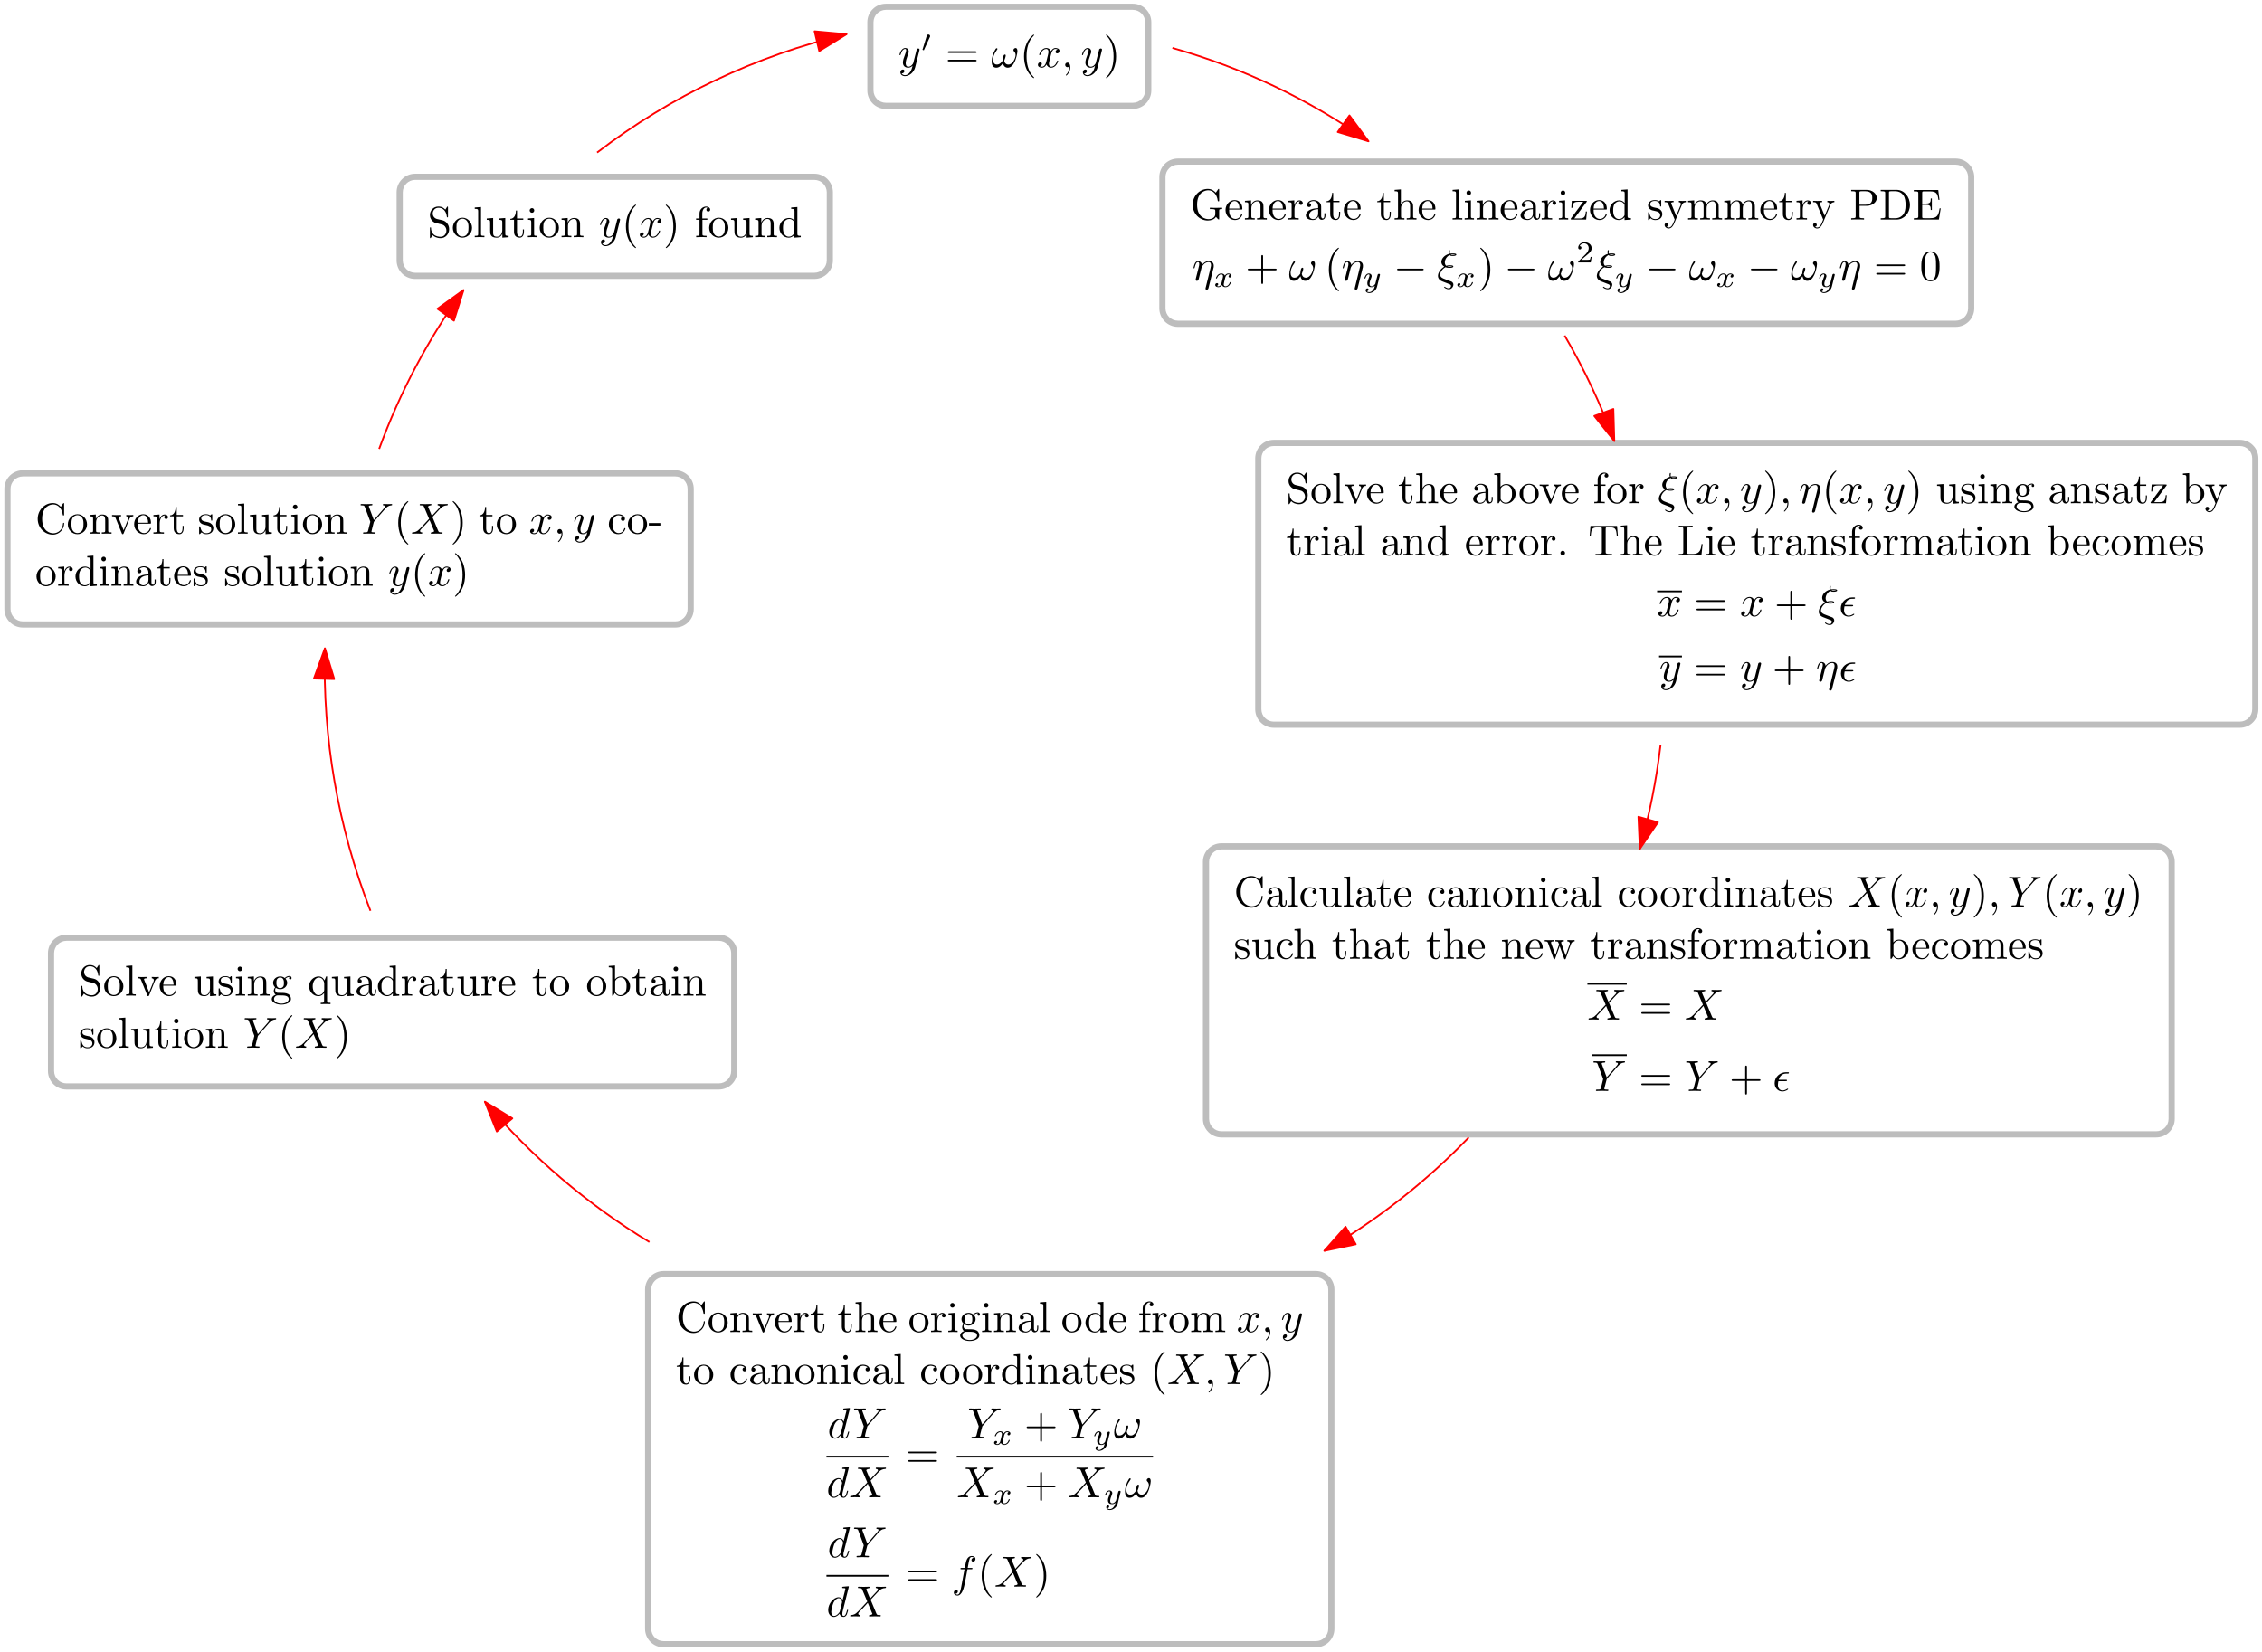 <?xml version="1.0" encoding="UTF-8"?>
<svg width="519pt" height="379pt" viewBox="0 0 519 379" xmlns="http://www.w3.org/2000/svg" xmlns:xlink="http://www.w3.org/1999/xlink">
 <defs>
  <g id="glyph-0-0">
   <path d="m4.844-3.797c0.047-0.141 0.047-0.156 0.047-0.234 0-0.172-0.141-0.266-0.297-0.266-0.094 0-0.25 0.062-0.344 0.203-0.016 0.062-0.109 0.359-0.141 0.547-0.078 0.25-0.141 0.531-0.203 0.797l-0.453 1.797c-0.031 0.141-0.469 0.844-1.125 0.844-0.5 0-0.609-0.438-0.609-0.812 0-0.453 0.172-1.078 0.5-1.953 0.156-0.406 0.203-0.516 0.203-0.719 0-0.438-0.312-0.812-0.812-0.812-0.953 0-1.312 1.453-1.312 1.531 0 0.109 0.094 0.109 0.109 0.109 0.109 0 0.109-0.031 0.156-0.188 0.281-0.938 0.672-1.234 1.016-1.234 0.078 0 0.25 0 0.25 0.312 0 0.25-0.109 0.516-0.172 0.703-0.406 1.062-0.578 1.625-0.578 2.094 0 0.891 0.625 1.188 1.219 1.188 0.391 0 0.719-0.172 1-0.453-0.125 0.516-0.25 1.016-0.641 1.547-0.266 0.328-0.641 0.625-1.094 0.625-0.141 0-0.594-0.031-0.766-0.422 0.156 0 0.297 0 0.422-0.125 0.109-0.078 0.203-0.219 0.203-0.406 0-0.312-0.266-0.344-0.359-0.344-0.234 0-0.562 0.156-0.562 0.641 0 0.5 0.438 0.875 1.062 0.875 1.016 0 2.047-0.906 2.328-2.031z"/>
  </g>
  <g id="glyph-0-1">
   <path d="m6.031-3.703c0-0.453-0.172-0.703-0.406-0.703-0.25 0-0.516 0.234-0.516 0.469 0 0.094 0.047 0.203 0.141 0.297 0.172 0.156 0.359 0.422 0.359 0.844 0 0.391-0.203 0.969-0.5 1.422-0.297 0.422-0.672 0.766-1.141 0.766-0.562 0-0.875-0.359-0.969-0.891 0.109-0.266 0.344-0.906 0.344-1.188 0-0.109-0.047-0.219-0.188-0.219-0.078 0-0.188 0.031-0.266 0.172-0.109 0.203-0.234 0.844-0.234 1.203-0.328 0.469-0.719 0.922-1.344 0.922-0.672 0-0.875-0.594-0.875-1.141 0-1.25 1.016-2.297 1.016-2.422 0-0.109-0.078-0.188-0.188-0.188-0.125 0-0.203 0.125-0.266 0.219-0.5 0.734-0.875 1.922-0.875 2.828 0 0.688 0.219 1.422 1.047 1.422 0.703 0 1.172-0.5 1.531-1.047 0.094 0.578 0.484 1.047 1.094 1.047 0.781 0 1.25-0.609 1.609-1.359 0.25-0.484 0.625-1.844 0.625-2.453z"/>
  </g>
  <g id="glyph-0-2">
   <path d="m3.328-3.016c0.062-0.25 0.297-1.172 0.984-1.172 0.047 0 0.297 0 0.5 0.125-0.281 0.062-0.469 0.297-0.469 0.547 0 0.156 0.109 0.344 0.375 0.344 0.219 0 0.531-0.172 0.531-0.578 0-0.516-0.578-0.656-0.922-0.656-0.578 0-0.922 0.531-1.047 0.75-0.25-0.656-0.781-0.75-1.078-0.75-1.031 0-1.609 1.281-1.609 1.531 0 0.109 0.109 0.109 0.125 0.109 0.078 0 0.109-0.031 0.125-0.109 0.344-1.062 1-1.312 1.344-1.312 0.188 0 0.531 0.094 0.531 0.672 0 0.312-0.172 0.969-0.531 2.375-0.156 0.609-0.516 1.031-0.953 1.031-0.062 0-0.281 0-0.5-0.125 0.25-0.062 0.469-0.266 0.469-0.547 0-0.266-0.219-0.344-0.359-0.344-0.312 0-0.547 0.25-0.547 0.578 0 0.453 0.484 0.656 0.922 0.656 0.672 0 1.031-0.703 1.047-0.75 0.125 0.359 0.484 0.75 1.078 0.75 1.031 0 1.594-1.281 1.594-1.531 0-0.109-0.078-0.109-0.109-0.109-0.094 0-0.109 0.047-0.141 0.109-0.328 1.078-1 1.312-1.312 1.312-0.391 0-0.547-0.312-0.547-0.656 0-0.219 0.047-0.438 0.156-0.875z"/>
  </g>
  <g id="glyph-0-3">
   <path d="m2.031-0.016c0-0.656-0.25-1.047-0.641-1.047-0.328 0-0.531 0.25-0.531 0.531 0 0.266 0.203 0.531 0.531 0.531 0.109 0 0.25-0.047 0.344-0.125 0.031-0.031 0.047-0.031 0.047-0.031 0.016 0 0.016 0 0.016 0.141 0 0.75-0.344 1.344-0.672 1.672-0.109 0.109-0.109 0.125-0.109 0.156 0 0.078 0.047 0.109 0.094 0.109 0.109 0 0.922-0.766 0.922-1.938z"/>
  </g>
  <g id="glyph-0-4">
   <path d="m1.531-3.047c-1.078 0.719-1.297 1.656-1.297 2.016 0 0.469 0.266 0.75 0.281 0.781 0.328 0.328 0.406 0.375 1.156 0.656l1.203 0.469c0.156 0.062 0.359 0.125 0.359 0.422 0 0.234-0.188 0.531-0.5 0.531-0.438 0-0.766-0.25-0.875-0.328-0.062-0.031-0.062-0.047-0.109-0.047-0.078 0-0.094 0.078-0.094 0.109 0 0.125 0.531 0.484 1.078 0.484 0.625 0 1.047-0.578 1.047-1.062s-0.375-0.672-0.484-0.719c-0.141-0.047-0.469-0.172-0.609-0.219-0.188-0.094-0.391-0.172-0.609-0.234l-0.594-0.234c-0.453-0.188-0.75-0.469-0.75-0.891 0-0.406 0.391-1.281 1.234-1.703 0.359 0.141 0.656 0.141 0.875 0.141 0.297 0 0.922 0 0.922-0.312 0-0.25-0.422-0.266-0.812-0.266-0.188 0-0.469 0-0.844 0.109-0.25-0.25-0.297-0.578-0.297-0.766 0-0.562 0.359-1.328 1.109-1.703 0.172 0.219 0.406 0.219 0.641 0.219 0.25 0 0.891 0 0.891-0.312 0-0.25-0.453-0.266-0.828-0.266-0.141 0-0.375 0-0.641 0.047-0.031-0.078-0.047-0.156-0.047-0.328 0-0.141 0.047-0.344 0.047-0.359 0-0.078-0.047-0.141-0.109-0.141-0.188 0-0.188 0.469-0.188 0.5 0 0.188 0.062 0.344 0.078 0.375-1.078 0.312-1.75 1.109-1.75 1.875 0 0.359 0.188 0.781 0.656 1.047zm1.625-2.859c0.156-0.047 0.359-0.047 0.469-0.047 0.344 0 0.375 0.016 0.562 0.062-0.078 0.031-0.188 0.078-0.625 0.078-0.188 0-0.297 0-0.406-0.094zm-0.781 2.719c0.234-0.047 0.453-0.047 0.562-0.047 0.359 0 0.391 0 0.578 0.047-0.094 0.047-0.188 0.094-0.641 0.094-0.234 0-0.328 0-0.5-0.094z"/>
  </g>
  <g id="glyph-0-5">
   <path d="m4.859-2.766c0.062-0.172 0.078-0.312 0.078-0.578 0-0.641-0.391-1.062-1.141-1.062-0.781 0-1.297 0.516-1.547 0.875-0.047-0.578-0.469-0.875-0.922-0.875s-0.641 0.391-0.734 0.562c-0.172 0.344-0.297 0.938-0.297 0.969 0 0.109 0.094 0.109 0.109 0.109 0.109 0 0.109-0.016 0.172-0.234 0.172-0.703 0.375-1.188 0.734-1.188 0.156 0 0.297 0.078 0.297 0.453 0 0.219-0.031 0.328-0.156 0.844l-0.578 2.297c-0.031 0.156-0.094 0.391-0.094 0.438 0 0.172 0.141 0.266 0.297 0.266 0.125 0 0.297-0.078 0.375-0.281 0-0.016 0.125-0.484 0.188-0.734l0.219-0.891c0.047-0.234 0.109-0.453 0.172-0.672 0.016-0.062 0.094-0.391 0.109-0.453 0.016-0.094 0.328-0.641 0.672-0.922 0.219-0.156 0.531-0.344 0.953-0.344 0.438 0 0.547 0.344 0.547 0.703 0 0.047 0 0.219-0.109 0.625l-1.125 4.578c-0.031 0.125-0.031 0.141-0.031 0.172 0 0.141 0.109 0.266 0.266 0.266 0.312 0 0.391-0.297 0.422-0.406z"/>
  </g>
  <g id="glyph-0-6">
   <path d="m2.969-2.25c0.156 0 0.344 0 0.344-0.172 0-0.141-0.125-0.141-0.297-0.141h-1.609c0.234-0.844 0.797-1.422 1.703-1.422h0.312c0.172 0 0.328 0 0.328-0.172 0-0.141-0.125-0.141-0.297-0.141h-0.359c-1.297 0-2.625 1-2.625 2.516 0 1.109 0.75 1.891 1.797 1.891 0.656 0 1.297-0.406 1.297-0.516 0-0.016 0-0.125-0.094-0.125-0.016 0-0.047 0-0.125 0.047-0.312 0.203-0.688 0.375-1.047 0.375-0.578 0-1.078-0.422-1.078-1.297 0-0.344 0.078-0.734 0.109-0.844z"/>
  </g>
  <g id="glyph-0-7">
   <path d="m4.828-4.094-0.828-1.984c-0.031-0.078-0.047-0.125-0.047-0.125 0-0.062 0.156-0.25 0.578-0.297 0.109-0.016 0.203-0.016 0.203-0.188 0-0.125-0.125-0.125-0.156-0.125-0.406 0-0.828 0.031-1.25 0.031-0.25 0-0.859-0.031-1.109-0.031-0.062 0-0.188 0-0.188 0.203 0 0.109 0.109 0.109 0.234 0.109 0.594 0 0.656 0.094 0.75 0.312l1.172 2.781-2.109 2.266-0.125 0.109c-0.484 0.531-0.953 0.688-1.469 0.719-0.125 0.016-0.219 0.016-0.219 0.203 0 0.016 0 0.109 0.141 0.109 0.297 0 0.625-0.031 0.922-0.031 0.375 0 0.766 0.031 1.125 0.031 0.062 0 0.172 0 0.172-0.203 0-0.094-0.094-0.109-0.109-0.109-0.094 0-0.406-0.031-0.406-0.312 0-0.156 0.156-0.312 0.266-0.438l1.031-1.078 0.891-0.984 1 2.391c0.047 0.109 0.062 0.109 0.062 0.141 0 0.078-0.203 0.25-0.578 0.281-0.109 0.016-0.203 0.016-0.203 0.188 0 0.125 0.109 0.125 0.141 0.125 0.281 0 0.984-0.031 1.266-0.031 0.25 0 0.859 0.031 1.109 0.031 0.062 0 0.188 0 0.188-0.188 0-0.125-0.109-0.125-0.188-0.125-0.656 0-0.688-0.031-0.859-0.438-0.375-0.922-1.047-2.484-1.281-3.078 0.672-0.703 1.719-1.891 2.047-2.156 0.281-0.25 0.672-0.484 1.266-0.516 0.125-0.016 0.219-0.016 0.219-0.203 0 0 0-0.109-0.125-0.109-0.297 0-0.641 0.031-0.938 0.031-0.375 0-0.75-0.031-1.109-0.031-0.062 0-0.188 0-0.188 0.203 0 0.062 0.047 0.094 0.109 0.109 0.094 0.016 0.406 0.031 0.406 0.312 0 0.141-0.109 0.266-0.188 0.359z"/>
  </g>
  <g id="glyph-0-8">
   <path d="m5.953-5.672 0.141-0.141c0.297-0.297 0.625-0.641 1.297-0.688 0.109-0.016 0.203-0.016 0.203-0.188 0-0.078-0.047-0.125-0.125-0.125-0.266 0-0.547 0.031-0.812 0.031-0.344 0-0.688-0.031-1-0.031-0.062 0-0.188 0-0.188 0.188 0 0.109 0.094 0.125 0.141 0.125 0.078 0 0.359 0.016 0.359 0.234 0 0.172-0.234 0.422-0.266 0.469l-2.312 2.672-1.094-2.969c-0.062-0.141-0.062-0.156-0.062-0.172 0-0.234 0.484-0.234 0.594-0.234 0.125 0 0.234 0 0.234-0.203 0-0.109-0.125-0.109-0.156-0.109-0.281 0-0.969 0.031-1.25 0.031-0.25 0-0.875-0.031-1.125-0.031-0.047 0-0.188 0-0.188 0.203 0 0.109 0.109 0.109 0.234 0.109 0.594 0 0.641 0.094 0.734 0.344l1.219 3.281c0.016 0.031 0.047 0.141 0.047 0.156 0 0.031-0.406 1.641-0.453 1.828-0.125 0.547-0.141 0.578-0.938 0.578-0.188 0-0.266 0-0.266 0.203 0 0.109 0.109 0.109 0.141 0.109 0.266 0 0.969-0.031 1.25-0.031s1 0.031 1.281 0.031c0.062 0 0.188 0 0.188-0.203 0-0.109-0.094-0.109-0.281-0.109-0.016 0-0.203 0-0.375-0.016-0.219-0.016-0.281-0.047-0.281-0.156 0-0.078 0.094-0.422 0.141-0.625l0.359-1.406c0.047-0.203 0.062-0.219 0.141-0.312z"/>
  </g>
  <g id="glyph-0-9">
   <path d="m5.141-6.812s0-0.109-0.125-0.109c-0.156 0-1.094 0.094-1.266 0.109-0.078 0.016-0.141 0.062-0.141 0.188s0.094 0.125 0.234 0.125c0.484 0 0.5 0.062 0.5 0.172l-0.031 0.203-0.594 2.359c-0.188-0.375-0.469-0.641-0.922-0.641-1.156 0-2.391 1.469-2.391 2.922 0 0.938 0.547 1.594 1.312 1.594 0.203 0 0.703-0.047 1.297-0.75 0.078 0.422 0.438 0.75 0.906 0.75 0.359 0 0.578-0.234 0.75-0.547 0.156-0.359 0.297-0.969 0.297-0.984 0-0.109-0.094-0.109-0.125-0.109-0.094 0-0.109 0.047-0.141 0.188-0.172 0.641-0.344 1.234-0.75 1.234-0.281 0-0.297-0.266-0.297-0.453 0-0.25 0.016-0.312 0.047-0.484zm-2.062 5.625c-0.062 0.188-0.062 0.203-0.203 0.375-0.438 0.547-0.844 0.703-1.125 0.703-0.5 0-0.641-0.547-0.641-0.938 0-0.5 0.312-1.719 0.547-2.188 0.312-0.578 0.75-0.953 1.156-0.953 0.641 0 0.781 0.812 0.781 0.875s-0.016 0.125-0.031 0.172z"/>
  </g>
  <g id="glyph-0-10">
   <path d="m3.656-3.984h0.859c0.203 0 0.297 0 0.297-0.203 0-0.109-0.094-0.109-0.266-0.109h-0.828l0.203-1.141c0.047-0.203 0.188-0.906 0.25-1.031 0.078-0.188 0.25-0.344 0.469-0.344 0.031 0 0.297 0 0.484 0.188-0.438 0.031-0.547 0.391-0.547 0.531 0 0.234 0.188 0.359 0.375 0.359 0.266 0 0.547-0.234 0.547-0.609 0-0.453-0.453-0.688-0.859-0.688-0.344 0-0.969 0.188-1.266 1.172-0.062 0.203-0.094 0.312-0.328 1.562h-0.688c-0.203 0-0.312 0-0.312 0.188 0 0.125 0.094 0.125 0.281 0.125h0.656l-0.734 3.938c-0.188 0.969-0.359 1.875-0.875 1.875-0.047 0-0.281 0-0.484-0.188 0.469-0.031 0.562-0.391 0.562-0.531 0-0.234-0.188-0.359-0.375-0.359-0.266 0-0.547 0.234-0.547 0.609 0 0.438 0.438 0.688 0.844 0.688 0.547 0 0.953-0.594 1.125-0.969 0.328-0.625 0.547-1.828 0.562-1.906z"/>
  </g>
  <g id="glyph-1-0">
   <path d="m2.016-3.297c0.062-0.109 0.062-0.172 0.062-0.219 0-0.219-0.188-0.375-0.406-0.375-0.266 0-0.344 0.219-0.375 0.328l-0.922 3.016c-0.016 0.016-0.047 0.094-0.047 0.109 0 0.078 0.219 0.156 0.281 0.156 0.047 0 0.047-0.016 0.094-0.125z"/>
  </g>
  <g id="glyph-2-0">
   <path d="m6.844-3.266c0.156 0 0.344 0 0.344-0.188 0-0.203-0.188-0.203-0.328-0.203h-5.969c-0.141 0-0.328 0-0.328 0.203 0 0.188 0.188 0.188 0.328 0.188zm0.016 1.938c0.141 0 0.328 0 0.328-0.203 0-0.188-0.188-0.188-0.344-0.188h-5.953c-0.141 0-0.328 0-0.328 0.188 0 0.203 0.188 0.203 0.328 0.203z"/>
  </g>
  <g id="glyph-2-1">
   <path d="m3.297 2.391c0-0.031 0-0.047-0.172-0.219-1.234-1.25-1.562-3.141-1.562-4.672 0-1.734 0.375-3.469 1.609-4.703 0.125-0.125 0.125-0.141 0.125-0.172 0-0.078-0.031-0.109-0.094-0.109-0.109 0-1 0.688-1.594 1.953-0.5 1.094-0.625 2.203-0.625 3.031 0 0.781 0.109 1.984 0.656 3.125 0.609 1.219 1.453 1.875 1.562 1.875 0.062 0 0.094-0.031 0.094-0.109z"/>
  </g>
  <g id="glyph-2-2">
   <path d="m2.875-2.5c0-0.766-0.109-1.969-0.656-3.109-0.594-1.219-1.453-1.875-1.547-1.875-0.062 0-0.109 0.047-0.109 0.109 0 0.031 0 0.047 0.188 0.234 0.984 0.984 1.547 2.562 1.547 4.641 0 1.719-0.359 3.469-1.594 4.719-0.141 0.125-0.141 0.141-0.141 0.172 0 0.062 0.047 0.109 0.109 0.109 0.094 0 1-0.688 1.578-1.953 0.516-1.094 0.625-2.203 0.625-3.047z"/>
  </g>
  <g id="glyph-2-3">
   <path d="m3.484-3.875-1.281-0.297c-0.625-0.156-1-0.688-1-1.266 0-0.703 0.531-1.312 1.312-1.312 1.656 0 1.875 1.641 1.938 2.078 0.016 0.062 0.016 0.125 0.125 0.125 0.125 0 0.125-0.047 0.125-0.234v-2c0-0.172 0-0.25-0.109-0.25-0.062 0-0.078 0.016-0.141 0.141l-0.359 0.562c-0.297-0.297-0.703-0.703-1.594-0.703-1.109 0-1.938 0.875-1.938 1.938 0 0.828 0.531 1.562 1.297 1.828 0.109 0.031 0.625 0.156 1.328 0.328 0.266 0.062 0.562 0.141 0.844 0.5 0.203 0.266 0.312 0.594 0.312 0.922 0 0.703-0.5 1.422-1.344 1.422-0.281 0-1.047-0.047-1.578-0.531-0.578-0.547-0.609-1.172-0.609-1.531-0.016-0.109-0.094-0.109-0.125-0.109-0.125 0-0.125 0.078-0.125 0.25v2c0 0.172 0 0.234 0.109 0.234 0.062 0 0.078-0.016 0.141-0.125 0-0.016 0.031-0.047 0.359-0.578 0.312 0.344 0.953 0.703 1.844 0.703 1.156 0 1.953-0.969 1.953-2.078 0-0.984-0.656-1.812-1.484-2.016z"/>
  </g>
  <g id="glyph-2-4">
   <path d="m4.688-2.141c0-1.266-0.984-2.328-2.188-2.328-1.25 0-2.219 1.094-2.219 2.328 0 1.297 1.031 2.25 2.203 2.25 1.203 0 2.203-0.984 2.203-2.25zm-2.188 2c-0.438 0-0.875-0.203-1.141-0.672-0.25-0.438-0.25-1.047-0.25-1.406 0-0.391 0-0.922 0.234-1.359 0.266-0.453 0.734-0.672 1.141-0.672 0.438 0 0.859 0.219 1.125 0.656 0.266 0.422 0.266 1 0.266 1.375 0 0.359 0 0.906-0.219 1.344-0.234 0.453-0.672 0.734-1.156 0.734z"/>
  </g>
  <g id="glyph-2-5">
   <path d="m1.766-6.922-1.438 0.109v0.312c0.703 0 0.781 0.062 0.781 0.562v5.188c0 0.438-0.109 0.438-0.781 0.438v0.312c0.328-0.016 0.859-0.031 1.109-0.031s0.734 0.016 1.109 0.031v-0.312c-0.672 0-0.781 0-0.781-0.438z"/>
  </g>
  <g id="glyph-2-6">
   <path d="m4.141-3.312c0.094-0.234 0.266-0.672 0.922-0.672v-0.312c-0.234 0.016-0.516 0.031-0.75 0.031s-0.688-0.016-0.859-0.031v0.312c0.359 0 0.469 0.234 0.469 0.422 0 0.094-0.016 0.141-0.047 0.25l-1.031 2.531-1.109-2.781c-0.062-0.125-0.062-0.141-0.062-0.172 0-0.25 0.391-0.25 0.578-0.25v-0.312c-0.312 0.016-0.859 0.031-1.094 0.031-0.266 0-0.672-0.016-0.969-0.031v0.312c0.625 0 0.672 0.062 0.797 0.359l1.438 3.547c0.062 0.141 0.078 0.188 0.203 0.188 0.141 0 0.172-0.094 0.219-0.188z"/>
  </g>
  <g id="glyph-2-7">
   <path d="m1.109-2.516c0.062-1.484 0.906-1.734 1.25-1.734 1.016 0 1.125 1.344 1.125 1.734zm0 0.219h2.781c0.219 0 0.25 0 0.25-0.219 0-0.984-0.547-1.953-1.781-1.953-1.156 0-2.078 1.031-2.078 2.281 0 1.328 1.047 2.297 2.188 2.297 1.219 0 1.672-1.109 1.672-1.297 0-0.094-0.078-0.125-0.141-0.125-0.078 0-0.109 0.062-0.125 0.141-0.344 1.031-1.25 1.031-1.344 1.031-0.5 0-0.891-0.297-1.125-0.672-0.297-0.469-0.297-1.125-0.297-1.484z"/>
  </g>
  <g id="glyph-2-8">
   <path d="m1.719-3.984h1.438v-0.312h-1.438v-1.828h-0.25c0 0.812-0.297 1.875-1.281 1.922v0.219h0.844v2.75c0 1.219 0.938 1.344 1.297 1.344 0.703 0 0.984-0.703 0.984-1.344v-0.562h-0.25v0.547c0 0.734-0.297 1.109-0.672 1.109-0.672 0-0.672-0.906-0.672-1.078z"/>
  </g>
  <g id="glyph-2-9">
   <path d="m1.094-0.75c0 0.438-0.109 0.438-0.781 0.438v0.312c0.359-0.016 0.859-0.031 1.141-0.031 0.25 0 0.766 0.016 1.109 0.031v-0.312c-0.672 0-0.781 0-0.781-0.438v-1.844c0-1.031 0.719-1.594 1.344-1.594 0.641 0 0.75 0.531 0.75 1.109v2.328c0 0.438-0.109 0.438-0.781 0.438v0.312c0.344-0.016 0.859-0.031 1.125-0.031 0.25 0 0.781 0.016 1.109 0.031v-0.312c-0.516 0-0.766 0-0.766-0.297v-1.906c0-0.859 0-1.156-0.312-1.516-0.141-0.172-0.469-0.375-1.047-0.375-0.844 0-1.281 0.594-1.453 0.984v-3.5l-1.438 0.109v0.312c0.703 0 0.781 0.062 0.781 0.562z"/>
  </g>
  <g id="glyph-2-10">
   <path d="m3.312-0.75c0.047 0.391 0.312 0.812 0.781 0.812 0.219 0 0.828-0.141 0.828-0.953v-0.562h-0.25v0.562c0 0.578-0.25 0.641-0.359 0.641-0.328 0-0.375-0.453-0.375-0.5v-1.984c0-0.422 0-0.812-0.359-1.188-0.391-0.391-0.891-0.547-1.359-0.547-0.828 0-1.516 0.469-1.516 1.125 0 0.297 0.203 0.469 0.469 0.469 0.281 0 0.453-0.203 0.453-0.453 0-0.125-0.047-0.453-0.516-0.453 0.281-0.359 0.766-0.469 1.078-0.469 0.5 0 1.062 0.391 1.062 1.281v0.359c-0.516 0.031-1.203 0.062-1.828 0.359-0.75 0.344-1 0.859-1 1.297 0 0.812 0.969 1.062 1.594 1.062 0.656 0 1.109-0.406 1.297-0.859zm-0.062-1.641v1c0 0.938-0.719 1.281-1.172 1.281-0.484 0-0.891-0.344-0.891-0.844 0-0.547 0.422-1.375 2.062-1.438z"/>
  </g>
  <g id="glyph-2-11">
   <path d="m1.719-3.766v-3.156l-1.438 0.109v0.312c0.703 0 0.781 0.062 0.781 0.562v5.938h0.25c0-0.016 0.078-0.156 0.359-0.625 0.141 0.234 0.562 0.734 1.297 0.734 1.188 0 2.219-0.984 2.219-2.266 0-1.266-0.969-2.25-2.109-2.25-0.781 0-1.203 0.469-1.359 0.641zm0.031 2.625v-2.047c0-0.188 0-0.203 0.109-0.359 0.391-0.562 0.938-0.641 1.172-0.641 0.453 0 0.812 0.266 1.047 0.641 0.266 0.406 0.281 0.969 0.281 1.391 0 0.359-0.016 0.953-0.297 1.406-0.219 0.312-0.594 0.641-1.125 0.641-0.453 0-0.812-0.234-1.047-0.609-0.141-0.203-0.141-0.234-0.141-0.422z"/>
  </g>
  <g id="glyph-2-12">
   <path d="m1.75-4.297v-1.156c0-0.875 0.469-1.359 0.906-1.359 0.031 0 0.188 0 0.328 0.078-0.109 0.031-0.297 0.172-0.297 0.422 0 0.219 0.156 0.422 0.438 0.422s0.438-0.203 0.438-0.438c0-0.375-0.375-0.703-0.906-0.703-0.688 0-1.547 0.531-1.547 1.594v1.141h-0.781v0.312h0.781v3.234c0 0.438-0.109 0.438-0.766 0.438v0.312c0.391-0.016 0.859-0.031 1.125-0.031 0.406 0 0.875 0 1.266 0.031v-0.312h-0.203c-0.734 0-0.75-0.109-0.75-0.469v-3.203h1.125v-0.312z"/>
  </g>
  <g id="glyph-2-13">
   <path d="m1.672-3.312v-1.094l-1.391 0.109v0.312c0.703 0 0.781 0.062 0.781 0.562v2.672c0 0.438-0.109 0.438-0.781 0.438v0.312c0.391-0.016 0.859-0.031 1.141-0.031 0.391 0 0.859 0 1.266 0.031v-0.312h-0.219c-0.734 0-0.75-0.109-0.75-0.469v-1.531c0-0.984 0.422-1.875 1.172-1.875 0.062 0 0.094 0 0.109 0.016-0.031 0-0.234 0.125-0.234 0.391s0.219 0.422 0.438 0.422c0.172 0 0.422-0.125 0.422-0.438s-0.312-0.609-0.734-0.609c-0.734 0-1.094 0.672-1.219 1.094z"/>
  </g>
  <g id="glyph-2-14">
   <path d="m3.891-0.781v0.891l1.438-0.109v-0.312c-0.688 0-0.766-0.062-0.766-0.562v-3.531l-1.469 0.109v0.312c0.688 0 0.781 0.062 0.781 0.562v1.766c0 0.875-0.484 1.547-1.219 1.547-0.828 0-0.875-0.469-0.875-0.984v-3.312l-1.469 0.109v0.312c0.781 0 0.781 0.031 0.781 0.906v1.5c0 0.781 0 1.688 1.516 1.688 0.562 0 1-0.281 1.281-0.891z"/>
  </g>
  <g id="glyph-2-15">
   <path d="m2.078-1.938c0.219 0.047 1.031 0.203 1.031 0.922 0 0.5-0.344 0.906-1.125 0.906-0.844 0-1.203-0.562-1.391-1.422-0.031-0.125-0.031-0.156-0.141-0.156-0.125 0-0.125 0.062-0.125 0.234v1.328c0 0.172 0 0.234 0.109 0.234 0.047 0 0.062-0.016 0.25-0.203 0.016-0.016 0.016-0.031 0.203-0.219 0.438 0.406 0.891 0.422 1.094 0.422 1.141 0 1.609-0.672 1.609-1.391 0-0.516-0.297-0.828-0.422-0.938-0.328-0.328-0.719-0.406-1.141-0.484-0.562-0.109-1.219-0.234-1.219-0.812 0-0.359 0.25-0.766 1.109-0.766 1.094 0 1.156 0.906 1.172 1.203 0 0.094 0.094 0.094 0.109 0.094 0.141 0 0.141-0.047 0.141-0.234v-1.016c0-0.156 0-0.234-0.109-0.234-0.047 0-0.078 0-0.203 0.125-0.031 0.031-0.125 0.125-0.172 0.156-0.375-0.281-0.781-0.281-0.938-0.281-1.219 0-1.594 0.672-1.594 1.234 0 0.344 0.156 0.625 0.422 0.844 0.328 0.25 0.609 0.312 1.328 0.453z"/>
  </g>
  <g id="glyph-2-16">
   <path d="m1.766-4.406-1.391 0.109v0.312c0.641 0 0.734 0.062 0.734 0.547v2.688c0 0.438-0.109 0.438-0.781 0.438v0.312c0.312-0.016 0.859-0.031 1.094-0.031 0.359 0 0.703 0.016 1.047 0.031v-0.312c-0.672 0-0.703-0.047-0.703-0.438zm0.031-1.734c0-0.312-0.234-0.531-0.516-0.531-0.312 0-0.531 0.266-0.531 0.531s0.219 0.531 0.531 0.531c0.281 0 0.516-0.219 0.516-0.531z"/>
  </g>
  <g id="glyph-2-17">
   <path d="m1.094-3.422v2.672c0 0.438-0.109 0.438-0.781 0.438v0.312c0.359-0.016 0.859-0.031 1.141-0.031 0.25 0 0.766 0.016 1.109 0.031v-0.312c-0.672 0-0.781 0-0.781-0.438v-1.844c0-1.031 0.719-1.594 1.344-1.594 0.641 0 0.75 0.531 0.75 1.109v2.328c0 0.438-0.109 0.438-0.781 0.438v0.312c0.344-0.016 0.859-0.031 1.125-0.031 0.25 0 0.781 0.016 1.109 0.031v-0.312c-0.516 0-0.766 0-0.766-0.297v-1.906c0-0.859 0-1.156-0.312-1.516-0.141-0.172-0.469-0.375-1.047-0.375-0.734 0-1.203 0.422-1.484 1.047v-1.047l-1.406 0.109v0.312c0.703 0 0.781 0.062 0.781 0.562z"/>
  </g>
  <g id="glyph-2-18">
   <path d="m2.219-1.719c-0.875 0-0.875-1-0.875-1.219 0-0.266 0.016-0.594 0.156-0.844 0.078-0.109 0.312-0.391 0.719-0.391 0.859 0 0.859 0.984 0.859 1.219 0 0.266 0 0.594-0.156 0.844-0.078 0.109-0.312 0.391-0.703 0.391zm-1.156 0.391c0-0.031 0-0.266 0.156-0.469 0.391 0.281 0.812 0.312 1 0.312 0.922 0 1.609-0.688 1.609-1.453 0-0.375-0.156-0.734-0.406-0.969 0.359-0.344 0.719-0.391 0.891-0.391 0.031 0 0.078 0 0.109 0.016-0.109 0.031-0.172 0.141-0.172 0.266 0 0.172 0.141 0.281 0.297 0.281 0.094 0 0.281-0.062 0.281-0.297 0-0.172-0.109-0.484-0.5-0.484-0.203 0-0.641 0.062-1.062 0.469-0.422-0.328-0.828-0.359-1.047-0.359-0.938 0-1.625 0.688-1.625 1.453 0 0.438 0.219 0.812 0.469 1.031-0.125 0.141-0.312 0.469-0.312 0.828 0 0.312 0.141 0.688 0.453 0.891-0.609 0.156-0.922 0.594-0.922 0.984 0 0.719 0.984 1.266 2.203 1.266 1.172 0 2.203-0.5 2.203-1.281 0-0.344-0.125-0.859-0.641-1.141-0.531-0.266-1.109-0.266-1.719-0.266-0.25 0-0.672 0-0.75-0.016-0.312-0.047-0.516-0.344-0.516-0.672zm1.438 3.156c-1.016 0-1.703-0.516-1.703-1.047 0-0.453 0.375-0.828 0.812-0.844h0.594c0.859 0 1.969 0 1.969 0.844 0 0.547-0.703 1.047-1.672 1.047z"/>
  </g>
  <g id="glyph-2-19">
   <path d="m3.891-4c0.094-0.109 0.094-0.125 0.094-0.172 0-0.125-0.094-0.125-0.266-0.125h-3.188l-0.109 1.609h0.25c0.062-1.016 0.25-1.391 1.344-1.391h1.141l-2.781 3.766c-0.094 0.109-0.094 0.125-0.094 0.172 0 0.141 0.062 0.141 0.25 0.141h3.297l0.172-1.859h-0.25c-0.094 1.172-0.297 1.609-1.453 1.609h-1.188z"/>
  </g>
  <g id="glyph-2-20">
   <path d="m4.141-3.344c0.25-0.641 0.766-0.641 0.922-0.641v-0.312c-0.234 0.016-0.516 0.031-0.75 0.031-0.172 0-0.641-0.016-0.859-0.031v0.312c0.312 0 0.469 0.172 0.469 0.422 0 0.109-0.016 0.125-0.062 0.25l-1.016 2.438-1.094-2.672c-0.047-0.109-0.062-0.141-0.062-0.188 0-0.25 0.359-0.25 0.562-0.25v-0.312c-0.266 0.016-0.922 0.031-1.094 0.031-0.266 0-0.672-0.016-0.969-0.031v0.312c0.484 0 0.672 0 0.812 0.344l1.5 3.641c-0.062 0.125-0.203 0.453-0.25 0.594-0.219 0.547-0.5 1.234-1.141 1.234-0.047 0-0.281 0-0.469-0.188 0.312-0.031 0.391-0.25 0.391-0.422 0-0.25-0.188-0.406-0.422-0.406-0.203 0-0.422 0.125-0.422 0.422 0 0.453 0.422 0.812 0.922 0.812 0.625 0 1.031-0.578 1.266-1.141z"/>
  </g>
  <g id="glyph-2-21">
   <path d="m3.781-0.547v0.656l1.469-0.109v-0.312c-0.688 0-0.781-0.062-0.781-0.562v-6.047l-1.422 0.109v0.312c0.688 0 0.766 0.062 0.766 0.562v2.156c-0.281-0.359-0.719-0.625-1.25-0.625-1.172 0-2.219 0.984-2.219 2.266 0 1.266 0.969 2.25 2.109 2.25 0.641 0 1.078-0.344 1.328-0.656zm0-2.672v2.047c0 0.172 0 0.188-0.109 0.359-0.297 0.484-0.734 0.703-1.172 0.703-0.453 0-0.812-0.266-1.047-0.641-0.25-0.406-0.281-0.969-0.281-1.391 0-0.359 0.016-0.953 0.297-1.406 0.219-0.312 0.594-0.641 1.141-0.641 0.344 0 0.766 0.156 1.062 0.594 0.109 0.172 0.109 0.188 0.109 0.375z"/>
  </g>
  <g id="glyph-2-22">
   <path d="m1.906-0.531c0-0.281-0.234-0.531-0.516-0.531-0.297 0-0.531 0.25-0.531 0.531 0 0.297 0.234 0.531 0.531 0.531 0.281 0 0.516-0.234 0.516-0.531z"/>
  </g>
  <g id="glyph-2-23">
   <path d="m6.641-6.75h-6.094l-0.188 2.25h0.25c0.141-1.609 0.281-1.938 1.797-1.938 0.172 0 0.438 0 0.531 0.016 0.219 0.047 0.219 0.156 0.219 0.375v5.266c0 0.328 0 0.469-1.047 0.469h-0.406v0.312c0.406-0.031 1.422-0.031 1.891-0.031 0.453 0 1.484 0 1.891 0.031v-0.312h-0.406c-1.047 0-1.047-0.141-1.047-0.469v-5.266c0-0.188 0-0.328 0.188-0.375 0.109-0.016 0.375-0.016 0.562-0.016 1.516 0 1.656 0.328 1.797 1.938h0.25z"/>
  </g>
  <g id="glyph-2-24">
   <path d="m5.797-2.578h-0.25c-0.109 1.016-0.25 2.266-2 2.266h-0.812c-0.469 0-0.484-0.062-0.484-0.391v-5.312c0-0.344 0-0.484 0.938-0.484h0.328v-0.312c-0.359 0.031-1.266 0.031-1.672 0.031-0.391 0-1.172 0-1.516-0.031v0.312h0.234c0.766 0 0.797 0.109 0.797 0.469v5.25c0 0.359-0.031 0.469-0.797 0.469h-0.234v0.312h5.188z"/>
  </g>
  <g id="glyph-2-25">
   <path d="m1.094-3.422v2.672c0 0.438-0.109 0.438-0.781 0.438v0.312c0.359-0.016 0.859-0.031 1.141-0.031 0.25 0 0.766 0.016 1.109 0.031v-0.312c-0.672 0-0.781 0-0.781-0.438v-1.844c0-1.031 0.719-1.594 1.344-1.594 0.641 0 0.75 0.531 0.75 1.109v2.328c0 0.438-0.109 0.438-0.781 0.438v0.312c0.344-0.016 0.859-0.031 1.125-0.031 0.25 0 0.781 0.016 1.109 0.031v-0.312c-0.656 0-0.766 0-0.766-0.438v-1.844c0-1.031 0.703-1.594 1.344-1.594 0.625 0 0.734 0.531 0.734 1.109v2.328c0 0.438-0.109 0.438-0.781 0.438v0.312c0.344-0.016 0.859-0.031 1.125-0.031s0.781 0.016 1.125 0.031v-0.312c-0.516 0-0.766 0-0.781-0.297v-1.906c0-0.859 0-1.156-0.312-1.516-0.141-0.172-0.469-0.375-1.047-0.375-0.828 0-1.281 0.594-1.438 0.984-0.141-0.875-0.875-0.984-1.328-0.984-0.734 0-1.203 0.422-1.484 1.047v-1.047l-1.406 0.109v0.312c0.703 0 0.781 0.062 0.781 0.562z"/>
  </g>
  <g id="glyph-2-26">
   <path d="m1.172-2.172c0-1.625 0.812-2.047 1.344-2.047 0.094 0 0.719 0.016 1.062 0.375-0.406 0.031-0.469 0.328-0.469 0.453 0 0.266 0.188 0.453 0.453 0.453s0.469-0.156 0.469-0.469c0-0.672-0.766-1.062-1.531-1.062-1.25 0-2.156 1.078-2.156 2.312 0 1.281 0.984 2.266 2.141 2.266 1.328 0 1.656-1.203 1.656-1.297s-0.109-0.094-0.141-0.094c-0.078 0-0.109 0.031-0.125 0.094-0.281 0.922-0.938 1.047-1.297 1.047-0.531 0-1.406-0.422-1.406-2.031z"/>
  </g>
  <g id="glyph-2-27">
   <path d="m4.078-2.297h2.781c0.141 0 0.328 0 0.328-0.203 0-0.188-0.188-0.188-0.328-0.188h-2.781v-2.797c0-0.141 0-0.328-0.203-0.328s-0.203 0.188-0.203 0.328v2.797h-2.781c-0.141 0-0.328 0-0.328 0.188 0 0.203 0.188 0.203 0.328 0.203h2.781v2.797c0 0.141 0 0.328 0.203 0.328s0.203-0.188 0.203-0.328z"/>
  </g>
  <g id="glyph-2-28">
   <path d="m0.562-3.406c0 2.062 1.609 3.625 3.469 3.625 1.625 0 2.594-1.391 2.594-2.547 0-0.094 0-0.172-0.125-0.172-0.109 0-0.109 0.062-0.125 0.172-0.078 1.422-1.141 2.234-2.234 2.234-0.609 0-2.562-0.328-2.562-3.312 0-2.969 1.953-3.312 2.562-3.312 1.078 0 1.969 0.906 2.172 2.359 0.016 0.141 0.016 0.172 0.156 0.172 0.156 0 0.156-0.031 0.156-0.234v-2.359c0-0.172 0-0.25-0.109-0.25-0.031 0-0.078 0-0.156 0.125l-0.5 0.734c-0.359-0.359-0.875-0.859-1.828-0.859-1.875 0-3.469 1.594-3.469 3.625z"/>
  </g>
  <g id="glyph-2-29">
   <path d="m6.172-3.344c0.172-0.5 0.484-0.641 0.844-0.641v-0.312c-0.234 0.016-0.516 0.031-0.734 0.031-0.297 0-0.734-0.016-0.922-0.031v0.312c0.359 0 0.578 0.188 0.578 0.469 0 0.062 0 0.094-0.062 0.219l-0.906 2.547-0.984-2.781c-0.031-0.125-0.047-0.141-0.047-0.188 0-0.266 0.391-0.266 0.594-0.266v-0.312c-0.297 0.016-0.797 0.031-1.047 0.031-0.297 0-0.578-0.016-0.875-0.031v0.312c0.359 0 0.516 0.016 0.625 0.141 0.047 0.062 0.156 0.359 0.219 0.547l-0.844 2.422-0.953-2.656c-0.047-0.125-0.047-0.141-0.047-0.188 0-0.266 0.391-0.266 0.578-0.266v-0.312c-0.297 0.016-0.859 0.031-1.078 0.031-0.047 0-0.578-0.016-0.938-0.031v0.312c0.5 0 0.625 0.031 0.75 0.344l1.25 3.531c0.047 0.141 0.078 0.219 0.203 0.219 0.141 0 0.156-0.062 0.203-0.203l1.016-2.812 1.016 2.828c0.031 0.109 0.062 0.188 0.203 0.188 0.125 0 0.156-0.094 0.188-0.188z"/>
  </g>
  <g id="glyph-2-30">
   <path d="m3.781-0.609v1.781c0 0.453-0.109 0.453-0.766 0.453v0.312c0.328-0.016 0.859-0.031 1.109-0.031 0.266 0 0.781 0.016 1.125 0.031v-0.312c-0.672 0-0.781 0-0.781-0.453v-5.578h-0.219l-0.375 0.906c-0.125-0.281-0.531-0.906-1.328-0.906-1.156 0-2.203 0.969-2.203 2.266 0 1.25 0.969 2.25 2.125 2.25 0.688 0 1.094-0.422 1.312-0.719zm0.031-2.156v1.406c0 0.328-0.172 0.609-0.391 0.844-0.125 0.141-0.453 0.406-0.922 0.406-0.719 0-1.328-0.891-1.328-2.031 0-1.188 0.688-2.016 1.438-2.016 0.797 0 1.203 0.859 1.203 1.391z"/>
  </g>
  <g id="glyph-2-31">
   <path d="m2.75-1.859v-0.578h-2.641v0.578z"/>
  </g>
  <g id="glyph-2-32">
   <path d="m5.906-0.625c0.141 0.219 0.531 0.609 0.641 0.609 0.094 0 0.094-0.078 0.094-0.219v-1.734c0-0.391 0.031-0.438 0.688-0.438v-0.312c-0.375 0-0.922 0.031-1.219 0.031-0.391 0-1.25 0-1.609-0.031v0.312h0.328c0.891 0 0.922 0.109 0.922 0.469v0.641c0 1.125-1.266 1.203-1.547 1.203-0.641 0-2.625-0.344-2.625-3.312 0-2.984 1.969-3.312 2.562-3.312 1.078 0 1.984 0.891 2.172 2.359 0.031 0.141 0.031 0.172 0.172 0.172 0.156 0 0.156-0.031 0.156-0.234v-2.359c0-0.172 0-0.25-0.109-0.25-0.047 0-0.078 0-0.156 0.125l-0.5 0.734c-0.328-0.312-0.859-0.859-1.844-0.859-1.859 0-3.469 1.578-3.469 3.625s1.594 3.625 3.484 3.625c0.734 0 1.531-0.266 1.859-0.844z"/>
  </g>
  <g id="glyph-2-33">
   <path d="m2.266-3.156h1.688c1.188 0 2.266-0.797 2.266-1.797 0-0.984-0.984-1.859-2.344-1.859h-3.531v0.312h0.25c0.766 0 0.781 0.109 0.781 0.469v5.25c0 0.359-0.016 0.469-0.781 0.469h-0.25v0.312c0.359-0.031 1.094-0.031 1.469-0.031s1.125 0 1.484 0.031v-0.312h-0.25c-0.766 0-0.781-0.109-0.781-0.469zm-0.031-0.25v-2.688c0-0.344 0.016-0.406 0.484-0.406h0.891c1.578 0 1.578 1.062 1.578 1.547 0 0.469 0 1.547-1.578 1.547z"/>
  </g>
  <g id="glyph-2-34">
   <path d="m0.344-6.812v0.312h0.25c0.766 0 0.781 0.109 0.781 0.469v5.25c0 0.359-0.016 0.469-0.781 0.469h-0.25v0.312h3.656c1.672 0 3.047-1.469 3.047-3.344 0-1.906-1.344-3.469-3.047-3.469zm2.375 6.5c-0.469 0-0.484-0.062-0.484-0.391v-5.391c0-0.344 0.016-0.406 0.484-0.406h1c0.625 0 1.312 0.219 1.812 0.922 0.438 0.594 0.516 1.453 0.516 2.234 0 1.094-0.188 1.703-0.547 2.188-0.203 0.266-0.766 0.844-1.766 0.844z"/>
  </g>
  <g id="glyph-2-35">
   <path d="m1.359-0.781c0 0.359-0.031 0.469-0.797 0.469h-0.234v0.312h5.75l0.422-2.578h-0.25c-0.25 1.547-0.484 2.266-2.188 2.266h-1.328c-0.469 0-0.484-0.062-0.484-0.391v-2.672h0.891c0.969 0 1.078 0.328 1.078 1.172h0.25v-2.641h-0.25c0 0.859-0.109 1.172-1.078 1.172h-0.891v-2.406c0-0.328 0.016-0.391 0.484-0.391h1.281c1.531 0 1.797 0.547 1.953 1.938h0.25l-0.281-2.25h-5.609v0.312h0.234c0.766 0 0.797 0.109 0.797 0.469z"/>
  </g>
  <g id="glyph-2-36">
   <path d="m4.578-3.188c0-0.797-0.047-1.594-0.391-2.328-0.453-0.969-1.281-1.125-1.688-1.125-0.609 0-1.328 0.266-1.75 1.188-0.312 0.688-0.359 1.469-0.359 2.266 0 0.75 0.031 1.641 0.453 2.406 0.422 0.797 1.156 1 1.641 1 0.531 0 1.297-0.203 1.734-1.156 0.312-0.688 0.359-1.469 0.359-2.25zm-2.094 3.188c-0.391 0-0.984-0.25-1.156-1.203-0.109-0.594-0.109-1.516-0.109-2.109 0-0.641 0-1.297 0.078-1.828 0.188-1.188 0.938-1.281 1.188-1.281 0.328 0 0.984 0.188 1.172 1.172 0.109 0.562 0.109 1.312 0.109 1.938 0 0.75 0 1.422-0.109 2.062-0.156 0.953-0.719 1.25-1.172 1.25z"/>
  </g>
  <g id="glyph-3-0">
   <path d="m1.734-0.734c-0.062 0.234-0.297 0.609-0.656 0.609-0.016 0-0.234 0-0.375-0.094 0.281-0.094 0.312-0.344 0.312-0.391 0-0.156-0.125-0.25-0.281-0.25-0.203 0-0.406 0.156-0.406 0.422 0 0.344 0.391 0.5 0.734 0.5 0.328 0 0.609-0.188 0.781-0.484 0.172 0.359 0.547 0.484 0.828 0.484 0.812 0 1.234-0.859 1.234-1.062 0-0.094-0.094-0.094-0.109-0.094-0.109 0-0.109 0.047-0.141 0.125-0.141 0.484-0.562 0.844-0.953 0.844-0.281 0-0.422-0.188-0.422-0.453 0-0.188 0.172-0.812 0.359-1.594 0.141-0.531 0.453-0.703 0.688-0.703 0.016 0 0.219 0 0.375 0.094-0.219 0.062-0.312 0.266-0.312 0.391 0 0.141 0.125 0.25 0.281 0.25s0.391-0.125 0.391-0.422c0-0.391-0.453-0.516-0.719-0.516-0.359 0-0.641 0.234-0.781 0.5-0.125-0.281-0.453-0.5-0.844-0.5-0.781 0-1.219 0.859-1.219 1.078 0 0.078 0.094 0.078 0.109 0.078 0.094 0 0.094-0.016 0.141-0.109 0.172-0.547 0.609-0.844 0.953-0.844 0.234 0 0.422 0.125 0.422 0.453 0 0.141-0.094 0.484-0.156 0.734z"/>
  </g>
  <g id="glyph-3-1">
   <path d="m3.875-2.625c0.031-0.094 0.031-0.109 0.031-0.156 0-0.141-0.109-0.219-0.234-0.219-0.078 0-0.203 0.031-0.281 0.156-0.031 0.047-0.078 0.266-0.109 0.406l-0.156 0.578c-0.031 0.172-0.25 1.047-0.281 1.125 0 0-0.312 0.609-0.844 0.609-0.484 0-0.484-0.453-0.484-0.578 0-0.375 0.156-0.812 0.375-1.359 0.078-0.219 0.109-0.297 0.109-0.422 0-0.328-0.281-0.594-0.656-0.594-0.703 0-1.016 0.953-1.016 1.078 0 0.078 0.094 0.078 0.125 0.078 0.094 0 0.094-0.031 0.125-0.109 0.172-0.578 0.469-0.844 0.75-0.844 0.109 0 0.172 0.078 0.172 0.234 0 0.172-0.062 0.312-0.094 0.406-0.344 0.859-0.406 1.109-0.406 1.422 0 0.109 0 0.438 0.266 0.672 0.219 0.172 0.516 0.203 0.703 0.203 0.281 0 0.531-0.094 0.75-0.312-0.078 0.391-0.156 0.688-0.453 1.031-0.188 0.219-0.469 0.438-0.844 0.438-0.047 0-0.375 0-0.516-0.219 0.375-0.047 0.375-0.375 0.375-0.391 0-0.219-0.203-0.266-0.266-0.266-0.172 0-0.406 0.141-0.406 0.469 0 0.344 0.328 0.609 0.828 0.609 0.703 0 1.562-0.547 1.781-1.422z"/>
  </g>
  <g id="glyph-4-0">
   <path d="m6.562-2.297c0.172 0 0.359 0 0.359-0.203 0-0.188-0.188-0.188-0.359-0.188h-5.391c-0.172 0-0.344 0-0.344 0.188 0 0.203 0.172 0.203 0.344 0.203z"/>
  </g>
  <g id="glyph-5-0">
   <path d="m3.516-1.266h-0.234c-0.016 0.156-0.094 0.562-0.188 0.625-0.047 0.047-0.578 0.047-0.688 0.047h-1.281c0.734-0.641 0.984-0.844 1.391-1.172 0.516-0.406 1-0.844 1-1.5 0-0.844-0.734-1.359-1.625-1.359-0.859 0-1.453 0.609-1.453 1.25 0 0.344 0.297 0.391 0.375 0.391 0.156 0 0.359-0.125 0.359-0.375 0-0.125-0.047-0.375-0.406-0.375 0.219-0.484 0.688-0.641 1.016-0.641 0.703 0 1.062 0.547 1.062 1.109 0 0.609-0.438 1.078-0.656 1.328l-1.672 1.672c-0.078 0.062-0.078 0.078-0.078 0.266h2.875z"/>
  </g>
 </defs>
 <rect x="-51.9" y="-37.9" width="622.8" height="454.8" fill="#fff"/>
 <path d="m199 20.746v-15.648c0-2.348 1.902-4.25 4.254-4.25h56.66c2.348 0 4.25 1.902 4.25 4.25v15.648c0 2.352-1.902 4.254-4.25 4.254h-56.66c-2.352 0-4.254-1.902-4.254-4.254z" fill="#bdbdbd"/>
 <path d="m200.42 20.746v-15.648c0-1.566 1.27-2.836 2.836-2.836h56.66c1.566 0 2.836 1.27 2.836 2.836v15.648c0 1.566-1.27 2.836-2.836 2.836h-56.66c-1.566 0-2.836-1.27-2.836-2.836z" fill="#fff"/>
 <g>
  <use x="206.087" y="15.423" xlink:href="#glyph-0-0"/>
  <use x="211.329" y="11.807" xlink:href="#glyph-1-0"/>
  <use x="216.891" y="15.423" xlink:href="#glyph-2-0"/>
  <use x="227.41" y="15.423" xlink:href="#glyph-0-1"/>
  <use x="233.97" y="15.423" xlink:href="#glyph-2-1"/>
  <use x="237.844" y="15.423" xlink:href="#glyph-0-2"/>
  <use x="243.538" y="15.423" xlink:href="#glyph-0-3"/>
  <use x="247.959" y="15.423" xlink:href="#glyph-0-0"/>
  <use x="253.203" y="15.423" xlink:href="#glyph-2-2"/>
 </g>
 <path d="m288 162.75v-57.574c0-2.348 1.902-4.25 4.254-4.25h221.67c2.348 0 4.25 1.902 4.25 4.25v57.574c0 2.352-1.902 4.254-4.25 4.254h-221.67c-2.352 0-4.254-1.902-4.254-4.254z" fill="#bdbdbd"/>
 <path d="m289.42 162.75v-57.574c0-1.566 1.27-2.832 2.836-2.832h221.67c1.562 0 2.832 1.266 2.832 2.832v57.574c0 1.566-1.27 2.836-2.832 2.836h-221.67c-1.566 0-2.836-1.27-2.836-2.836z" fill="#fff"/>
 <g>
  <use x="295.087" y="115.48" xlink:href="#glyph-2-3"/>
  <use x="300.622" y="115.48" xlink:href="#glyph-2-4"/>
  <use x="305.604" y="115.48" xlink:href="#glyph-2-5"/>
  <use x="308.371" y="115.48" xlink:href="#glyph-2-6"/>
  <use x="313.35" y="115.48" xlink:href="#glyph-2-7"/>
  <use x="320.757" y="115.48" xlink:href="#glyph-2-8"/>
  <use x="324.631" y="115.48" xlink:href="#glyph-2-9"/>
  <use x="330.166" y="115.48" xlink:href="#glyph-2-7"/>
  <use x="337.582" y="115.48" xlink:href="#glyph-2-10"/>
  <use x="342.564" y="115.48" xlink:href="#glyph-2-11"/>
  <use x="348.368" y="115.48" xlink:href="#glyph-2-4"/>
  <use x="353.08" y="115.48" xlink:href="#glyph-2-6"/>
  <use x="358.06" y="115.48" xlink:href="#glyph-2-7"/>
  <use x="365.466" y="115.48" xlink:href="#glyph-2-12"/>
  <use x="368.51" y="115.48" xlink:href="#glyph-2-4"/>
  <use x="373.492" y="115.48" xlink:href="#glyph-2-13"/>
  <use x="380.373" y="115.48" xlink:href="#glyph-0-4"/>
  <use x="385.19" y="115.48" xlink:href="#glyph-2-1"/>
  <use x="389.064" y="115.48" xlink:href="#glyph-0-2"/>
  <use x="394.758" y="115.48" xlink:href="#glyph-0-3"/>
  <use x="399.189" y="115.48" xlink:href="#glyph-0-0"/>
  <use x="404.433" y="115.48" xlink:href="#glyph-2-2"/>
  <use x="408.307" y="115.48" xlink:href="#glyph-0-3"/>
  <use x="412.728" y="115.48" xlink:href="#glyph-0-5"/>
  <use x="418.033" y="115.48" xlink:href="#glyph-2-1"/>
  <use x="421.908" y="115.48" xlink:href="#glyph-0-2"/>
  <use x="427.602" y="115.48" xlink:href="#glyph-0-3"/>
  <use x="432.033" y="115.48" xlink:href="#glyph-0-0"/>
  <use x="437.276" y="115.48" xlink:href="#glyph-2-2"/>
  <use x="444.129" y="115.48" xlink:href="#glyph-2-14"/>
  <use x="449.665" y="115.48" xlink:href="#glyph-2-15"/>
  <use x="453.594" y="115.48" xlink:href="#glyph-2-16"/>
  <use x="456.362" y="115.48" xlink:href="#glyph-2-17"/>
  <use x="461.897" y="115.48" xlink:href="#glyph-2-18"/>
  <use x="469.857" y="115.48" xlink:href="#glyph-2-10"/>
  <use x="474.838" y="115.48" xlink:href="#glyph-2-17"/>
  <use x="480.373" y="115.48" xlink:href="#glyph-2-15"/>
  <use x="484.303" y="115.48" xlink:href="#glyph-2-10"/>
  <use x="489.284" y="115.48" xlink:href="#glyph-2-8"/>
  <use x="493.158" y="115.48" xlink:href="#glyph-2-19"/>
  <use x="500.575" y="115.48" xlink:href="#glyph-2-11"/>
  <use x="505.831" y="115.48" xlink:href="#glyph-2-20"/>
  <use x="295.087" y="127.435" xlink:href="#glyph-2-8"/>
  <use x="298.961" y="127.435" xlink:href="#glyph-2-13"/>
  <use x="302.864" y="127.435" xlink:href="#glyph-2-16"/>
  <use x="305.631" y="127.435" xlink:href="#glyph-2-10"/>
  <use x="310.613" y="127.435" xlink:href="#glyph-2-5"/>
  <use x="316.698" y="127.435" xlink:href="#glyph-2-10"/>
  <use x="321.679" y="127.435" xlink:href="#glyph-2-17"/>
  <use x="327.214" y="127.435" xlink:href="#glyph-2-21"/>
  <use x="336.067" y="127.435" xlink:href="#glyph-2-7"/>
  <use x="340.505" y="127.435" xlink:href="#glyph-2-13"/>
  <use x="344.397" y="127.435" xlink:href="#glyph-2-13"/>
  <use x="348.299" y="127.435" xlink:href="#glyph-2-4"/>
  <use x="353.281" y="127.435" xlink:href="#glyph-2-13"/>
  <use x="357.183" y="127.435" xlink:href="#glyph-2-22"/>
  <use x="364.384" y="127.435" xlink:href="#glyph-2-23"/>
  <use x="371.579" y="127.435" xlink:href="#glyph-2-9"/>
  <use x="377.114" y="127.435" xlink:href="#glyph-2-7"/>
  <use x="384.859" y="127.435" xlink:href="#glyph-2-24"/>
  <use x="391.086" y="127.435" xlink:href="#glyph-2-16"/>
  <use x="393.853" y="127.435" xlink:href="#glyph-2-7"/>
  <use x="401.608" y="127.435" xlink:href="#glyph-2-8"/>
  <use x="405.483" y="127.435" xlink:href="#glyph-2-13"/>
  <use x="409.385" y="127.435" xlink:href="#glyph-2-10"/>
  <use x="414.366" y="127.435" xlink:href="#glyph-2-17"/>
  <use x="419.901" y="127.435" xlink:href="#glyph-2-15"/>
  <use x="423.831" y="127.435" xlink:href="#glyph-2-12"/>
  <use x="426.875" y="127.435" xlink:href="#glyph-2-4"/>
  <use x="431.857" y="127.435" xlink:href="#glyph-2-13"/>
  <use x="435.749" y="127.435" xlink:href="#glyph-2-25"/>
  <use x="444.061" y="127.435" xlink:href="#glyph-2-10"/>
  <use x="449.042" y="127.435" xlink:href="#glyph-2-8"/>
  <use x="452.917" y="127.435" xlink:href="#glyph-2-16"/>
  <use x="455.674" y="127.435" xlink:href="#glyph-2-4"/>
  <use x="460.655" y="127.435" xlink:href="#glyph-2-17"/>
  <use x="469.518" y="127.435" xlink:href="#glyph-2-11"/>
  <use x="475.332" y="127.435" xlink:href="#glyph-2-7"/>
  <use x="479.76" y="127.435" xlink:href="#glyph-2-26"/>
  <use x="484.187" y="127.435" xlink:href="#glyph-2-4"/>
  <use x="489.168" y="127.435" xlink:href="#glyph-2-25"/>
  <use x="497.47" y="127.435" xlink:href="#glyph-2-7"/>
  <use x="501.898" y="127.435" xlink:href="#glyph-2-15"/>
 </g>
 <path transform="matrix(1 0 0 -1 380.22 135.7)" d="m-1.5625e-4 -2.1875e-4h5.695" fill="none" stroke="#000" stroke-linejoin="round" stroke-miterlimit="10" stroke-width=".398"/>
 <g>
  <use x="380.215" y="141.383" xlink:href="#glyph-0-2"/>
  <use x="388.678" y="141.383" xlink:href="#glyph-2-0"/>
  <use x="399.197" y="141.383" xlink:href="#glyph-0-2"/>
  <use x="407.102" y="141.383" xlink:href="#glyph-2-27"/>
  <use x="417.063" y="141.383" xlink:href="#glyph-0-4"/>
  <use x="421.88" y="141.383" xlink:href="#glyph-0-6"/>
 </g>
 <path transform="matrix(1 0 0 -1 380.67 150.64)" d="m9.6875e-4 -0.002h5.242" fill="none" stroke="#000" stroke-linejoin="round" stroke-miterlimit="10" stroke-width=".398"/>
 <g>
  <use x="380.667" y="156.327" xlink:href="#glyph-0-0"/>
  <use x="388.68" y="156.327" xlink:href="#glyph-2-0"/>
  <use x="399.188" y="156.327" xlink:href="#glyph-0-0"/>
  <use x="406.643" y="156.327" xlink:href="#glyph-2-27"/>
  <use x="416.614" y="156.327" xlink:href="#glyph-0-5"/>
  <use x="421.919" y="156.327" xlink:href="#glyph-0-6"/>
 </g>
 <path d="m276 256.75v-59c0-2.352 1.902-4.254 4.254-4.254h214.47c2.348 0 4.254 1.902 4.254 4.254v59c0 2.352-1.906 4.254-4.254 4.254h-214.47c-2.352 0-4.254-1.902-4.254-4.254z" fill="#bdbdbd"/>
 <path d="m277.42 256.75v-59c0-1.566 1.27-2.836 2.836-2.836h214.47c1.566 0 2.836 1.27 2.836 2.836v59c0 1.566-1.27 2.836-2.836 2.836h-214.47c-1.566 0-2.836-1.27-2.836-2.836z" fill="#fff"/>
 <g>
  <use x="283.087" y="208.052" xlink:href="#glyph-2-28"/>
  <use x="290.282" y="208.052" xlink:href="#glyph-2-10"/>
  <use x="295.263" y="208.052" xlink:href="#glyph-2-5"/>
  <use x="298.031" y="208.052" xlink:href="#glyph-2-26"/>
  <use x="302.458" y="208.052" xlink:href="#glyph-2-14"/>
  <use x="307.993" y="208.052" xlink:href="#glyph-2-5"/>
  <use x="310.761" y="208.052" xlink:href="#glyph-2-10"/>
  <use x="315.742" y="208.052" xlink:href="#glyph-2-8"/>
  <use x="319.617" y="208.052" xlink:href="#glyph-2-7"/>
  <use x="327.362" y="208.052" xlink:href="#glyph-2-26"/>
  <use x="331.789" y="208.052" xlink:href="#glyph-2-10"/>
  <use x="336.77" y="208.052" xlink:href="#glyph-2-17"/>
  <use x="342.306" y="208.052" xlink:href="#glyph-2-4"/>
  <use x="347.287" y="208.052" xlink:href="#glyph-2-17"/>
  <use x="352.822" y="208.052" xlink:href="#glyph-2-16"/>
  <use x="355.59" y="208.052" xlink:href="#glyph-2-26"/>
  <use x="360.017" y="208.052" xlink:href="#glyph-2-10"/>
  <use x="364.999" y="208.052" xlink:href="#glyph-2-5"/>
  <use x="371.094" y="208.052" xlink:href="#glyph-2-26"/>
  <use x="375.521" y="208.052" xlink:href="#glyph-2-4"/>
  <use x="380.771" y="208.052" xlink:href="#glyph-2-4"/>
  <use x="385.753" y="208.052" xlink:href="#glyph-2-13"/>
  <use x="389.655" y="208.052" xlink:href="#glyph-2-21"/>
  <use x="395.19" y="208.052" xlink:href="#glyph-2-16"/>
  <use x="397.958" y="208.052" xlink:href="#glyph-2-17"/>
  <use x="403.493" y="208.052" xlink:href="#glyph-2-10"/>
  <use x="408.474" y="208.052" xlink:href="#glyph-2-8"/>
  <use x="412.349" y="208.052" xlink:href="#glyph-2-7"/>
  <use x="416.776" y="208.052" xlink:href="#glyph-2-15"/>
  <use x="424.033" y="208.052" xlink:href="#glyph-0-7"/>
  <use x="433.064" y="208.052" xlink:href="#glyph-2-1"/>
  <use x="436.938" y="208.052" xlink:href="#glyph-0-2"/>
  <use x="442.632" y="208.052" xlink:href="#glyph-0-3"/>
  <use x="447.063" y="208.052" xlink:href="#glyph-0-0"/>
  <use x="452.307" y="208.052" xlink:href="#glyph-2-2"/>
  <use x="456.181" y="208.052" xlink:href="#glyph-0-3"/>
  <use x="460.603" y="208.052" xlink:href="#glyph-0-8"/>
  <use x="468.609" y="208.052" xlink:href="#glyph-2-1"/>
  <use x="472.483" y="208.052" xlink:href="#glyph-0-2"/>
  <use x="478.177" y="208.052" xlink:href="#glyph-0-3"/>
  <use x="482.598" y="208.052" xlink:href="#glyph-0-0"/>
  <use x="487.841" y="208.052" xlink:href="#glyph-2-2"/>
  <use x="283.087" y="220.007" xlink:href="#glyph-2-15"/>
  <use x="287.016" y="220.007" xlink:href="#glyph-2-14"/>
  <use x="292.551" y="220.007" xlink:href="#glyph-2-26"/>
  <use x="296.7" y="220.007" xlink:href="#glyph-2-9"/>
  <use x="305.563" y="220.007" xlink:href="#glyph-2-8"/>
  <use x="309.437" y="220.007" xlink:href="#glyph-2-9"/>
  <use x="314.962" y="220.007" xlink:href="#glyph-2-10"/>
  <use x="319.944" y="220.007" xlink:href="#glyph-2-8"/>
  <use x="327.146" y="220.007" xlink:href="#glyph-2-8"/>
  <use x="331.02" y="220.007" xlink:href="#glyph-2-9"/>
  <use x="336.555" y="220.007" xlink:href="#glyph-2-7"/>
  <use x="344.3" y="220.007" xlink:href="#glyph-2-17"/>
  <use x="349.835" y="220.007" xlink:href="#glyph-2-7"/>
  <use x="354.263" y="220.007" xlink:href="#glyph-2-29"/>
  <use x="364.775" y="220.007" xlink:href="#glyph-2-8"/>
  <use x="368.65" y="220.007" xlink:href="#glyph-2-13"/>
  <use x="372.552" y="220.007" xlink:href="#glyph-2-10"/>
  <use x="377.533" y="220.007" xlink:href="#glyph-2-17"/>
  <use x="383.069" y="220.007" xlink:href="#glyph-2-15"/>
  <use x="386.998" y="220.007" xlink:href="#glyph-2-12"/>
  <use x="390.042" y="220.007" xlink:href="#glyph-2-4"/>
  <use x="395.024" y="220.007" xlink:href="#glyph-2-13"/>
  <use x="398.926" y="220.007" xlink:href="#glyph-2-25"/>
  <use x="407.228" y="220.007" xlink:href="#glyph-2-10"/>
  <use x="412.209" y="220.007" xlink:href="#glyph-2-8"/>
  <use x="416.084" y="220.007" xlink:href="#glyph-2-16"/>
  <use x="418.851" y="220.007" xlink:href="#glyph-2-4"/>
  <use x="423.833" y="220.007" xlink:href="#glyph-2-17"/>
  <use x="432.695" y="220.007" xlink:href="#glyph-2-11"/>
  <use x="438.5" y="220.007" xlink:href="#glyph-2-7"/>
  <use x="442.927" y="220.007" xlink:href="#glyph-2-26"/>
  <use x="447.364" y="220.007" xlink:href="#glyph-2-4"/>
  <use x="452.346" y="220.007" xlink:href="#glyph-2-25"/>
  <use x="460.647" y="220.007" xlink:href="#glyph-2-7"/>
  <use x="465.075" y="220.007" xlink:href="#glyph-2-15"/>
 </g>
 <path transform="matrix(1 0 0 -1 364.22 225.75)" d="m7.5e-4 -9.0625e-4h9.035" fill="none" stroke="#000" stroke-linejoin="round" stroke-miterlimit="10" stroke-width=".398"/>
 <g>
  <use x="364.218" y="233.955" xlink:href="#glyph-0-7"/>
  <use x="376.019" y="233.955" xlink:href="#glyph-2-0"/>
  <use x="386.537" y="233.955" xlink:href="#glyph-0-7"/>
 </g>
 <path transform="matrix(1 0 0 -1 365.26 242.12)" d="m0.002-1e-3h7.996" fill="none" stroke="#000" stroke-linejoin="round" stroke-miterlimit="10" stroke-width=".398"/>
 <g>
  <use x="365.256" y="250.327" xlink:href="#glyph-0-8"/>
  <use x="376.022" y="250.327" xlink:href="#glyph-2-0"/>
  <use x="386.54" y="250.327" xlink:href="#glyph-0-8"/>
  <use x="396.748" y="250.327" xlink:href="#glyph-2-27"/>
  <use x="406.708" y="250.327" xlink:href="#glyph-0-6"/>
 </g>
 <path d="m148 373.75v-77.84c0-2.352 1.902-4.254 4.254-4.254h149.67c2.352 0 4.254 1.902 4.254 4.254v77.84c0 2.352-1.902 4.254-4.254 4.254h-149.67c-2.352 0-4.254-1.902-4.254-4.254z" fill="#bdbdbd"/>
 <path d="m149.42 373.75v-77.84c0-1.566 1.27-2.836 2.836-2.836h149.67c1.566 0 2.836 1.27 2.836 2.836v77.84c0 1.566-1.27 2.836-2.836 2.836h-149.67c-1.566 0-2.836-1.27-2.836-2.836z" fill="#fff"/>
 <g>
  <use x="155.087" y="305.659" xlink:href="#glyph-2-28"/>
  <use x="162.282" y="305.659" xlink:href="#glyph-2-4"/>
  <use x="167.263" y="305.659" xlink:href="#glyph-2-17"/>
  <use x="172.52" y="305.659" xlink:href="#glyph-2-6"/>
  <use x="177.499" y="305.659" xlink:href="#glyph-2-7"/>
  <use x="181.926" y="305.659" xlink:href="#glyph-2-13"/>
  <use x="185.829" y="305.659" xlink:href="#glyph-2-8"/>
  <use x="192.114" y="305.659" xlink:href="#glyph-2-8"/>
  <use x="195.988" y="305.659" xlink:href="#glyph-2-9"/>
  <use x="201.524" y="305.659" xlink:href="#glyph-2-7"/>
  <use x="208.362" y="305.659" xlink:href="#glyph-2-4"/>
  <use x="213.343" y="305.659" xlink:href="#glyph-2-13"/>
  <use x="217.246" y="305.659" xlink:href="#glyph-2-16"/>
  <use x="220.013" y="305.659" xlink:href="#glyph-2-18"/>
  <use x="224.995" y="305.659" xlink:href="#glyph-2-16"/>
  <use x="227.762" y="305.659" xlink:href="#glyph-2-17"/>
  <use x="233.297" y="305.659" xlink:href="#glyph-2-10"/>
  <use x="238.279" y="305.659" xlink:href="#glyph-2-5"/>
  <use x="243.457" y="305.659" xlink:href="#glyph-2-4"/>
  <use x="248.708" y="305.659" xlink:href="#glyph-2-21"/>
  <use x="254.243" y="305.659" xlink:href="#glyph-2-7"/>
  <use x="261.081" y="305.659" xlink:href="#glyph-2-12"/>
  <use x="264.126" y="305.659" xlink:href="#glyph-2-13"/>
  <use x="268.028" y="305.659" xlink:href="#glyph-2-4"/>
  <use x="273.009" y="305.659" xlink:href="#glyph-2-25"/>
  <use x="283.722" y="305.659" xlink:href="#glyph-0-2"/>
  <use x="289.416" y="305.659" xlink:href="#glyph-0-3"/>
  <use x="293.847" y="305.659" xlink:href="#glyph-0-0"/>
  <use x="155.087" y="317.614" xlink:href="#glyph-2-8"/>
  <use x="158.961" y="317.614" xlink:href="#glyph-2-4"/>
  <use x="167.26" y="317.614" xlink:href="#glyph-2-26"/>
  <use x="171.688" y="317.614" xlink:href="#glyph-2-10"/>
  <use x="176.669" y="317.614" xlink:href="#glyph-2-17"/>
  <use x="182.204" y="317.614" xlink:href="#glyph-2-4"/>
  <use x="187.186" y="317.614" xlink:href="#glyph-2-17"/>
  <use x="192.721" y="317.614" xlink:href="#glyph-2-16"/>
  <use x="195.488" y="317.614" xlink:href="#glyph-2-26"/>
  <use x="199.916" y="317.614" xlink:href="#glyph-2-10"/>
  <use x="204.897" y="317.614" xlink:href="#glyph-2-5"/>
  <use x="210.992" y="317.614" xlink:href="#glyph-2-26"/>
  <use x="215.42" y="317.614" xlink:href="#glyph-2-4"/>
  <use x="220.67" y="317.614" xlink:href="#glyph-2-4"/>
  <use x="225.651" y="317.614" xlink:href="#glyph-2-13"/>
  <use x="229.553" y="317.614" xlink:href="#glyph-2-21"/>
  <use x="235.089" y="317.614" xlink:href="#glyph-2-16"/>
  <use x="237.856" y="317.614" xlink:href="#glyph-2-17"/>
  <use x="243.392" y="317.614" xlink:href="#glyph-2-10"/>
  <use x="248.373" y="317.614" xlink:href="#glyph-2-8"/>
  <use x="252.247" y="317.614" xlink:href="#glyph-2-7"/>
  <use x="256.675" y="317.614" xlink:href="#glyph-2-15"/>
  <use x="263.931" y="317.614" xlink:href="#glyph-2-1"/>
  <use x="267.806" y="317.614" xlink:href="#glyph-0-7"/>
  <use x="276.289" y="317.614" xlink:href="#glyph-0-3"/>
  <use x="280.71" y="317.614" xlink:href="#glyph-0-8"/>
  <use x="288.706" y="317.614" xlink:href="#glyph-2-2"/>
  <use x="189.857" y="330.012" xlink:href="#glyph-0-9"/>
  <use x="195.6" y="330.012" xlink:href="#glyph-0-8"/>
 </g>
 <path transform="matrix(1 0 0 -1 189.62 334.26)" d="m-0.002-7.1875e-4h14.223" fill="none" stroke="#000" stroke-linejoin="round" stroke-miterlimit="10" stroke-width=".398"/>
 <g>
  <use x="189.615" y="343.586" xlink:href="#glyph-0-9"/>
  <use x="194.801" y="343.586" xlink:href="#glyph-0-7"/>
  <use x="207.799" y="336.752" xlink:href="#glyph-2-0"/>
  <use x="221.98" y="330.012" xlink:href="#glyph-0-8"/>
  <use x="227.764" y="331.507" xlink:href="#glyph-3-0"/>
  <use x="234.994" y="330.012" xlink:href="#glyph-2-27"/>
  <use x="244.955" y="330.012" xlink:href="#glyph-0-8"/>
  <use x="250.741" y="331.507" xlink:href="#glyph-3-1"/>
  <use x="255.529" y="330.012" xlink:href="#glyph-0-1"/>
 </g>
 <path transform="matrix(1 0 0 -1 219.51 334.26)" d="m7.1875e-4 -7.1875e-4h45.047" fill="none" stroke="#000" stroke-linejoin="round" stroke-miterlimit="10" stroke-width=".398"/>
 <g>
  <use x="219.511" y="343.586" xlink:href="#glyph-0-7"/>
  <use x="227.764" y="345.08" xlink:href="#glyph-3-0"/>
  <use x="234.994" y="343.586" xlink:href="#glyph-2-27"/>
  <use x="244.955" y="343.586" xlink:href="#glyph-0-7"/>
  <use x="253.21" y="345.08" xlink:href="#glyph-3-1"/>
  <use x="257.999" y="343.586" xlink:href="#glyph-0-1"/>
  <use x="189.857" y="357.34" xlink:href="#glyph-0-9"/>
  <use x="195.6" y="357.34" xlink:href="#glyph-0-8"/>
 </g>
 <path transform="matrix(1 0 0 -1 189.62 361.59)" d="m-0.002-8.4375e-4h14.223" fill="none" stroke="#000" stroke-linejoin="round" stroke-miterlimit="10" stroke-width=".398"/>
 <g>
  <use x="189.615" y="370.913" xlink:href="#glyph-0-9"/>
  <use x="194.801" y="370.913" xlink:href="#glyph-0-7"/>
  <use x="207.799" y="364.08" xlink:href="#glyph-2-0"/>
  <use x="218.318" y="364.08" xlink:href="#glyph-0-10"/>
  <use x="224.261" y="364.08" xlink:href="#glyph-2-1"/>
  <use x="228.136" y="364.08" xlink:href="#glyph-0-7"/>
  <use x="237.177" y="364.08" xlink:href="#glyph-2-2"/>
 </g>
 <path d="m11 245.75v-27.031c0-2.348 1.902-4.254 4.254-4.254h149.67c2.352 0 4.254 1.906 4.254 4.254v27.031c0 2.352-1.902 4.254-4.254 4.254h-149.67c-2.352 0-4.254-1.902-4.254-4.254z" fill="#bdbdbd"/>
 <path d="m12.418 245.75v-27.031c0-1.566 1.27-2.836 2.836-2.836h149.67c1.566 0 2.836 1.27 2.836 2.836v27.031c0 1.566-1.27 2.836-2.836 2.836h-149.67c-1.566 0-2.836-1.27-2.836-2.836z" fill="#fff"/>
 <g>
  <use x="18.087" y="228.468" xlink:href="#glyph-2-3"/>
  <use x="23.622" y="228.468" xlink:href="#glyph-2-4"/>
  <use x="28.604" y="228.468" xlink:href="#glyph-2-5"/>
  <use x="31.371" y="228.468" xlink:href="#glyph-2-6"/>
  <use x="36.35" y="228.468" xlink:href="#glyph-2-7"/>
  <use x="44.305" y="228.468" xlink:href="#glyph-2-14"/>
  <use x="49.84" y="228.468" xlink:href="#glyph-2-15"/>
  <use x="53.769" y="228.468" xlink:href="#glyph-2-16"/>
  <use x="56.537" y="228.468" xlink:href="#glyph-2-17"/>
  <use x="62.072" y="228.468" xlink:href="#glyph-2-18"/>
  <use x="70.58" y="228.468" xlink:href="#glyph-2-30"/>
  <use x="75.838" y="228.468" xlink:href="#glyph-2-14"/>
  <use x="81.373" y="228.468" xlink:href="#glyph-2-10"/>
  <use x="86.355" y="228.468" xlink:href="#glyph-2-21"/>
  <use x="91.89" y="228.468" xlink:href="#glyph-2-13"/>
  <use x="95.792" y="228.468" xlink:href="#glyph-2-10"/>
  <use x="100.774" y="228.468" xlink:href="#glyph-2-8"/>
  <use x="104.648" y="228.468" xlink:href="#glyph-2-14"/>
  <use x="110.173" y="228.468" xlink:href="#glyph-2-13"/>
  <use x="114.076" y="228.468" xlink:href="#glyph-2-7"/>
  <use x="122.03" y="228.468" xlink:href="#glyph-2-8"/>
  <use x="125.904" y="228.468" xlink:href="#glyph-2-4"/>
  <use x="134.412" y="228.468" xlink:href="#glyph-2-4"/>
  <use x="139.394" y="228.468" xlink:href="#glyph-2-11"/>
  <use x="144.929" y="228.468" xlink:href="#glyph-2-8"/>
  <use x="148.803" y="228.468" xlink:href="#glyph-2-10"/>
  <use x="153.785" y="228.468" xlink:href="#glyph-2-16"/>
  <use x="156.552" y="228.468" xlink:href="#glyph-2-17"/>
  <use x="18.087" y="240.423" xlink:href="#glyph-2-15"/>
  <use x="22.016" y="240.423" xlink:href="#glyph-2-4"/>
  <use x="26.998" y="240.423" xlink:href="#glyph-2-5"/>
  <use x="29.765" y="240.423" xlink:href="#glyph-2-14"/>
  <use x="35.3" y="240.423" xlink:href="#glyph-2-8"/>
  <use x="39.175" y="240.423" xlink:href="#glyph-2-16"/>
  <use x="41.942" y="240.423" xlink:href="#glyph-2-4"/>
  <use x="46.924" y="240.423" xlink:href="#glyph-2-17"/>
  <use x="55.777" y="240.423" xlink:href="#glyph-0-8"/>
  <use x="63.772" y="240.423" xlink:href="#glyph-2-1"/>
  <use x="67.647" y="240.423" xlink:href="#glyph-0-7"/>
  <use x="76.688" y="240.423" xlink:href="#glyph-2-2"/>
 </g>
 <path d="m1 139.75v-27.586c0-2.348 1.902-4.25 4.254-4.25h149.67c2.352 0 4.254 1.902 4.254 4.25v27.586c0 2.352-1.902 4.254-4.254 4.254h-149.67c-2.352 0-4.254-1.902-4.254-4.254z" fill="#bdbdbd"/>
 <path d="m2.418 139.75v-27.586c0-1.566 1.27-2.836 2.836-2.836h149.67c1.566 0 2.836 1.27 2.836 2.836v27.586c0 1.566-1.27 2.836-2.836 2.836h-149.67c-1.566 0-2.836-1.27-2.836-2.836z" fill="#fff"/>
 <g>
  <use x="8.087" y="122.468" xlink:href="#glyph-2-28"/>
  <use x="15.282" y="122.468" xlink:href="#glyph-2-4"/>
  <use x="20.263" y="122.468" xlink:href="#glyph-2-17"/>
  <use x="25.52" y="122.468" xlink:href="#glyph-2-6"/>
  <use x="30.499" y="122.468" xlink:href="#glyph-2-7"/>
  <use x="34.926" y="122.468" xlink:href="#glyph-2-13"/>
  <use x="38.829" y="122.468" xlink:href="#glyph-2-8"/>
  <use x="45.363" y="122.468" xlink:href="#glyph-2-15"/>
  <use x="49.292" y="122.468" xlink:href="#glyph-2-4"/>
  <use x="54.274" y="122.468" xlink:href="#glyph-2-5"/>
  <use x="57.041" y="122.468" xlink:href="#glyph-2-14"/>
  <use x="62.576" y="122.468" xlink:href="#glyph-2-8"/>
  <use x="66.451" y="122.468" xlink:href="#glyph-2-16"/>
  <use x="69.219" y="122.468" xlink:href="#glyph-2-4"/>
  <use x="74.2" y="122.468" xlink:href="#glyph-2-17"/>
  <use x="82.385" y="122.468" xlink:href="#glyph-0-8"/>
  <use x="90.391" y="122.468" xlink:href="#glyph-2-1"/>
  <use x="94.265" y="122.468" xlink:href="#glyph-0-7"/>
  <use x="103.297" y="122.468" xlink:href="#glyph-2-2"/>
  <use x="109.831" y="122.468" xlink:href="#glyph-2-8"/>
  <use x="113.706" y="122.468" xlink:href="#glyph-2-4"/>
  <use x="121.337" y="122.468" xlink:href="#glyph-0-2"/>
  <use x="127.03" y="122.468" xlink:href="#glyph-0-3"/>
  <use x="131.462" y="122.468" xlink:href="#glyph-0-0"/>
  <use x="139.355" y="122.468" xlink:href="#glyph-2-26"/>
  <use x="143.783" y="122.468" xlink:href="#glyph-2-4"/>
  <use x="148.764" y="122.468" xlink:href="#glyph-2-31"/>
  <use x="8.087" y="134.423" xlink:href="#glyph-2-4"/>
  <use x="13.068" y="134.423" xlink:href="#glyph-2-13"/>
  <use x="16.971" y="134.423" xlink:href="#glyph-2-21"/>
  <use x="22.506" y="134.423" xlink:href="#glyph-2-16"/>
  <use x="25.273" y="134.423" xlink:href="#glyph-2-17"/>
  <use x="30.809" y="134.423" xlink:href="#glyph-2-10"/>
  <use x="35.79" y="134.423" xlink:href="#glyph-2-8"/>
  <use x="39.664" y="134.423" xlink:href="#glyph-2-7"/>
  <use x="44.092" y="134.423" xlink:href="#glyph-2-15"/>
  <use x="51.339" y="134.423" xlink:href="#glyph-2-15"/>
  <use x="55.268" y="134.423" xlink:href="#glyph-2-4"/>
  <use x="60.249" y="134.423" xlink:href="#glyph-2-5"/>
  <use x="63.017" y="134.423" xlink:href="#glyph-2-14"/>
  <use x="68.552" y="134.423" xlink:href="#glyph-2-8"/>
  <use x="72.426" y="134.423" xlink:href="#glyph-2-16"/>
  <use x="75.194" y="134.423" xlink:href="#glyph-2-4"/>
  <use x="80.175" y="134.423" xlink:href="#glyph-2-17"/>
  <use x="89.038" y="134.423" xlink:href="#glyph-0-0"/>
  <use x="94.271" y="134.423" xlink:href="#glyph-2-1"/>
  <use x="98.146" y="134.423" xlink:href="#glyph-0-2"/>
  <use x="103.84" y="134.423" xlink:href="#glyph-2-2"/>
 </g>
 <path d="m91 59.746v-15.629c0-2.352 1.902-4.254 4.254-4.254h91.602c2.348 0 4.25 1.902 4.25 4.254v15.629c0 2.352-1.902 4.254-4.25 4.254h-91.602c-2.352 0-4.254-1.902-4.254-4.254z" fill="#bdbdbd"/>
 <path d="m92.418 59.746v-15.629c0-1.566 1.27-2.836 2.836-2.836h91.602c1.566 0 2.836 1.27 2.836 2.836v15.629c0 1.566-1.27 2.836-2.836 2.836h-91.602c-1.566 0-2.836-1.27-2.836-2.836z" fill="#fff"/>
 <g>
  <use x="98.087" y="54.423" xlink:href="#glyph-2-3"/>
  <use x="103.622" y="54.423" xlink:href="#glyph-2-4"/>
  <use x="108.604" y="54.423" xlink:href="#glyph-2-5"/>
  <use x="111.371" y="54.423" xlink:href="#glyph-2-14"/>
  <use x="116.906" y="54.423" xlink:href="#glyph-2-8"/>
  <use x="120.781" y="54.423" xlink:href="#glyph-2-16"/>
  <use x="123.548" y="54.423" xlink:href="#glyph-2-4"/>
  <use x="128.53" y="54.423" xlink:href="#glyph-2-17"/>
  <use x="137.382" y="54.423" xlink:href="#glyph-0-0"/>
  <use x="142.626" y="54.423" xlink:href="#glyph-2-1"/>
  <use x="146.5" y="54.423" xlink:href="#glyph-0-2"/>
  <use x="152.194" y="54.423" xlink:href="#glyph-2-2"/>
  <use x="159.386" y="54.423" xlink:href="#glyph-2-12"/>
  <use x="162.43" y="54.423" xlink:href="#glyph-2-4"/>
  <use x="167.412" y="54.423" xlink:href="#glyph-2-14"/>
  <use x="172.947" y="54.423" xlink:href="#glyph-2-17"/>
  <use x="178.482" y="54.423" xlink:href="#glyph-2-21"/>
 </g>
 <path d="m266 70.746v-30.121c0-2.348 1.902-4.25 4.254-4.25h178.47c2.348 0 4.254 1.902 4.254 4.25v30.121c0 2.352-1.906 4.254-4.254 4.254h-178.47c-2.352 0-4.254-1.902-4.254-4.254z" fill="#bdbdbd"/>
 <path d="m267.42 70.746v-30.121c0-1.566 1.27-2.836 2.836-2.836h178.47c1.566 0 2.836 1.27 2.836 2.836v30.121c0 1.566-1.27 2.836-2.836 2.836h-178.47c-1.566 0-2.836-1.27-2.836-2.836z" fill="#fff"/>
 <g>
  <use x="273.087" y="50.379" xlink:href="#glyph-2-32"/>
  <use x="280.905" y="50.379" xlink:href="#glyph-2-7"/>
  <use x="285.332" y="50.379" xlink:href="#glyph-2-17"/>
  <use x="290.867" y="50.379" xlink:href="#glyph-2-7"/>
  <use x="295.295" y="50.379" xlink:href="#glyph-2-13"/>
  <use x="299.197" y="50.379" xlink:href="#glyph-2-10"/>
  <use x="304.178" y="50.379" xlink:href="#glyph-2-8"/>
  <use x="308.053" y="50.379" xlink:href="#glyph-2-7"/>
  <use x="315.798" y="50.379" xlink:href="#glyph-2-8"/>
  <use x="319.672" y="50.379" xlink:href="#glyph-2-9"/>
  <use x="325.207" y="50.379" xlink:href="#glyph-2-7"/>
  <use x="332.962" y="50.379" xlink:href="#glyph-2-5"/>
  <use x="335.73" y="50.379" xlink:href="#glyph-2-16"/>
  <use x="338.497" y="50.379" xlink:href="#glyph-2-17"/>
  <use x="344.033" y="50.379" xlink:href="#glyph-2-7"/>
  <use x="348.46" y="50.379" xlink:href="#glyph-2-10"/>
  <use x="353.441" y="50.379" xlink:href="#glyph-2-13"/>
  <use x="357.344" y="50.379" xlink:href="#glyph-2-16"/>
  <use x="360.111" y="50.379" xlink:href="#glyph-2-19"/>
  <use x="364.539" y="50.379" xlink:href="#glyph-2-7"/>
  <use x="368.966" y="50.379" xlink:href="#glyph-2-21"/>
  <use x="377.819" y="50.379" xlink:href="#glyph-2-15"/>
  <use x="381.748" y="50.379" xlink:href="#glyph-2-20"/>
  <use x="387.006" y="50.379" xlink:href="#glyph-2-25"/>
  <use x="395.308" y="50.379" xlink:href="#glyph-2-25"/>
  <use x="403.61" y="50.379" xlink:href="#glyph-2-7"/>
  <use x="408.037" y="50.379" xlink:href="#glyph-2-8"/>
  <use x="411.912" y="50.379" xlink:href="#glyph-2-13"/>
  <use x="415.814" y="50.379" xlink:href="#glyph-2-20"/>
  <use x="424.39" y="50.379" xlink:href="#glyph-2-33"/>
  <use x="431.171" y="50.379" xlink:href="#glyph-2-34"/>
  <use x="438.781" y="50.379" xlink:href="#glyph-2-35"/>
  <use x="273.549" y="64.327" xlink:href="#glyph-0-5"/>
  <use x="278.496" y="65.821" xlink:href="#glyph-3-0"/>
  <use x="285.726" y="64.327" xlink:href="#glyph-2-27"/>
  <use x="295.687" y="64.327" xlink:href="#glyph-0-1"/>
  <use x="303.911" y="64.327" xlink:href="#glyph-2-1"/>
  <use x="307.785" y="64.327" xlink:href="#glyph-0-5"/>
  <use x="312.728" y="65.821" xlink:href="#glyph-3-1"/>
  <use x="319.731" y="64.327" xlink:href="#glyph-4-0"/>
  <use x="329.692" y="64.327" xlink:href="#glyph-0-4"/>
  <use x="334.052" y="65.821" xlink:href="#glyph-3-0"/>
  <use x="339.068" y="64.327" xlink:href="#glyph-2-2"/>
  <use x="345.154" y="64.327" xlink:href="#glyph-4-0"/>
  <use x="355.115" y="64.327" xlink:href="#glyph-0-1"/>
  <use x="361.678" y="60.213" xlink:href="#glyph-5-0"/>
  <use x="366.147" y="64.327" xlink:href="#glyph-0-4"/>
  <use x="370.506" y="65.821" xlink:href="#glyph-3-1"/>
  <use x="377.508" y="64.327" xlink:href="#glyph-4-0"/>
  <use x="387.469" y="64.327" xlink:href="#glyph-0-1"/>
  <use x="393.672" y="65.821" xlink:href="#glyph-3-0"/>
  <use x="400.902" y="64.327" xlink:href="#glyph-4-0"/>
  <use x="410.863" y="64.327" xlink:href="#glyph-0-1"/>
  <use x="417.066" y="65.821" xlink:href="#glyph-3-1"/>
  <use x="421.855" y="64.327" xlink:href="#glyph-0-5"/>
  <use x="429.93" y="64.327" xlink:href="#glyph-2-0"/>
  <use x="440.438" y="64.327" xlink:href="#glyph-2-36"/>
 </g>
 <path transform="matrix(1 0 0 -1 -57 717)" d="m326 706c16.105-4.535 31.32-11.781 44.996-21.422" fill="none" stroke="#f00" stroke-linejoin="round" stroke-miterlimit="10" stroke-width=".4"/>
 <path transform="matrix(1 0 0 -1 -57 717)" d="m371 684.58-4.375 5.938-2.688-3.809z" fill="#f00" fill-rule="evenodd" stroke="#f00" stroke-linejoin="round" stroke-miterlimit="10" stroke-width=".4"/>
 <path transform="matrix(1 0 0 -1 -57 717)" d="m416 640c4.512-7.719 8.328-15.824 11.402-24.219" fill="none" stroke="#f00" stroke-linejoin="round" stroke-miterlimit="10" stroke-width=".4"/>
 <path transform="matrix(1 0 0 -1 -57 717)" d="m427.4 615.78-0.219 7.375-4.375-1.602z" fill="#f00" fill-rule="evenodd" stroke="#f00" stroke-linejoin="round" stroke-miterlimit="10" stroke-width=".4"/>
 <path transform="matrix(1 0 0 -1 -57 717)" d="m438 546c-0.953-8.043-2.543-15.996-4.754-23.785" fill="none" stroke="#f00" stroke-linejoin="round" stroke-miterlimit="10" stroke-width=".4"/>
 <path transform="matrix(1 0 0 -1 -57 717)" d="m433.25 522.21 4.156 6.098-4.484 1.27z" fill="#f00" fill-rule="evenodd" stroke="#f00" stroke-linejoin="round" stroke-miterlimit="10" stroke-width=".4"/>
 <path transform="matrix(1 0 0 -1 -57 717)" d="m394 456c-9.797-10.164-20.949-18.922-33.152-26.023" fill="none" stroke="#f00" stroke-linejoin="round" stroke-miterlimit="10" stroke-width=".4"/>
 <path transform="matrix(1 0 0 -1 -57 717)" d="m360.85 429.98 7.223 1.508-2.344 4.027z" fill="#f00" fill-rule="evenodd" stroke="#f00" stroke-linejoin="round" stroke-miterlimit="10" stroke-width=".4"/>
 <path transform="matrix(1 0 0 -1 -57 717)" d="m206 432c-14.238 8.629-26.988 19.508-37.754 32.211" fill="none" stroke="#f00" stroke-linejoin="round" stroke-miterlimit="10" stroke-width=".4"/>
 <path transform="matrix(1 0 0 -1 -57 717)" d="m168.25 464.21 2.746-6.848 3.559 3.012z" fill="#f00" fill-rule="evenodd" stroke="#f00" stroke-linejoin="round" stroke-miterlimit="10" stroke-width=".4"/>
 <path transform="matrix(1 0 0 -1 -57 717)" d="m142 508c-7.461 19.18-11.012 39.66-10.449 60.23" fill="none" stroke="#f00" stroke-linejoin="round" stroke-miterlimit="10" stroke-width=".4"/>
 <path transform="matrix(1 0 0 -1 -57 717)" d="m131.55 568.23-2.519-6.934 4.66-0.125z" fill="#f00" fill-rule="evenodd" stroke="#f00" stroke-linejoin="round" stroke-miterlimit="10" stroke-width=".4"/>
 <path transform="matrix(1 0 0 -1 -57 717)" d="m144 614c4.754 12.984 11.266 25.254 19.355 36.465" fill="none" stroke="#f00" stroke-linejoin="round" stroke-miterlimit="10" stroke-width=".4"/>
 <path transform="matrix(1 0 0 -1 -57 717)" d="m163.36 650.46-5.988-4.312 3.781-2.727z" fill="#f00" fill-rule="evenodd" stroke="#f00" stroke-linejoin="round" stroke-miterlimit="10" stroke-width=".4"/>
 <path transform="matrix(1 0 0 -1 -57 717)" d="m194 682c16.953 12.996 36.465 22.254 57.254 27.16" fill="none" stroke="#f00" stroke-linejoin="round" stroke-miterlimit="10" stroke-width=".4"/>
 <path transform="matrix(1 0 0 -1 -57 717)" d="m251.25 709.16-7.348 0.66 1.07-4.535z" fill="#f00" fill-rule="evenodd" stroke="#f00" stroke-linejoin="round" stroke-miterlimit="10" stroke-width=".4"/>
</svg>
